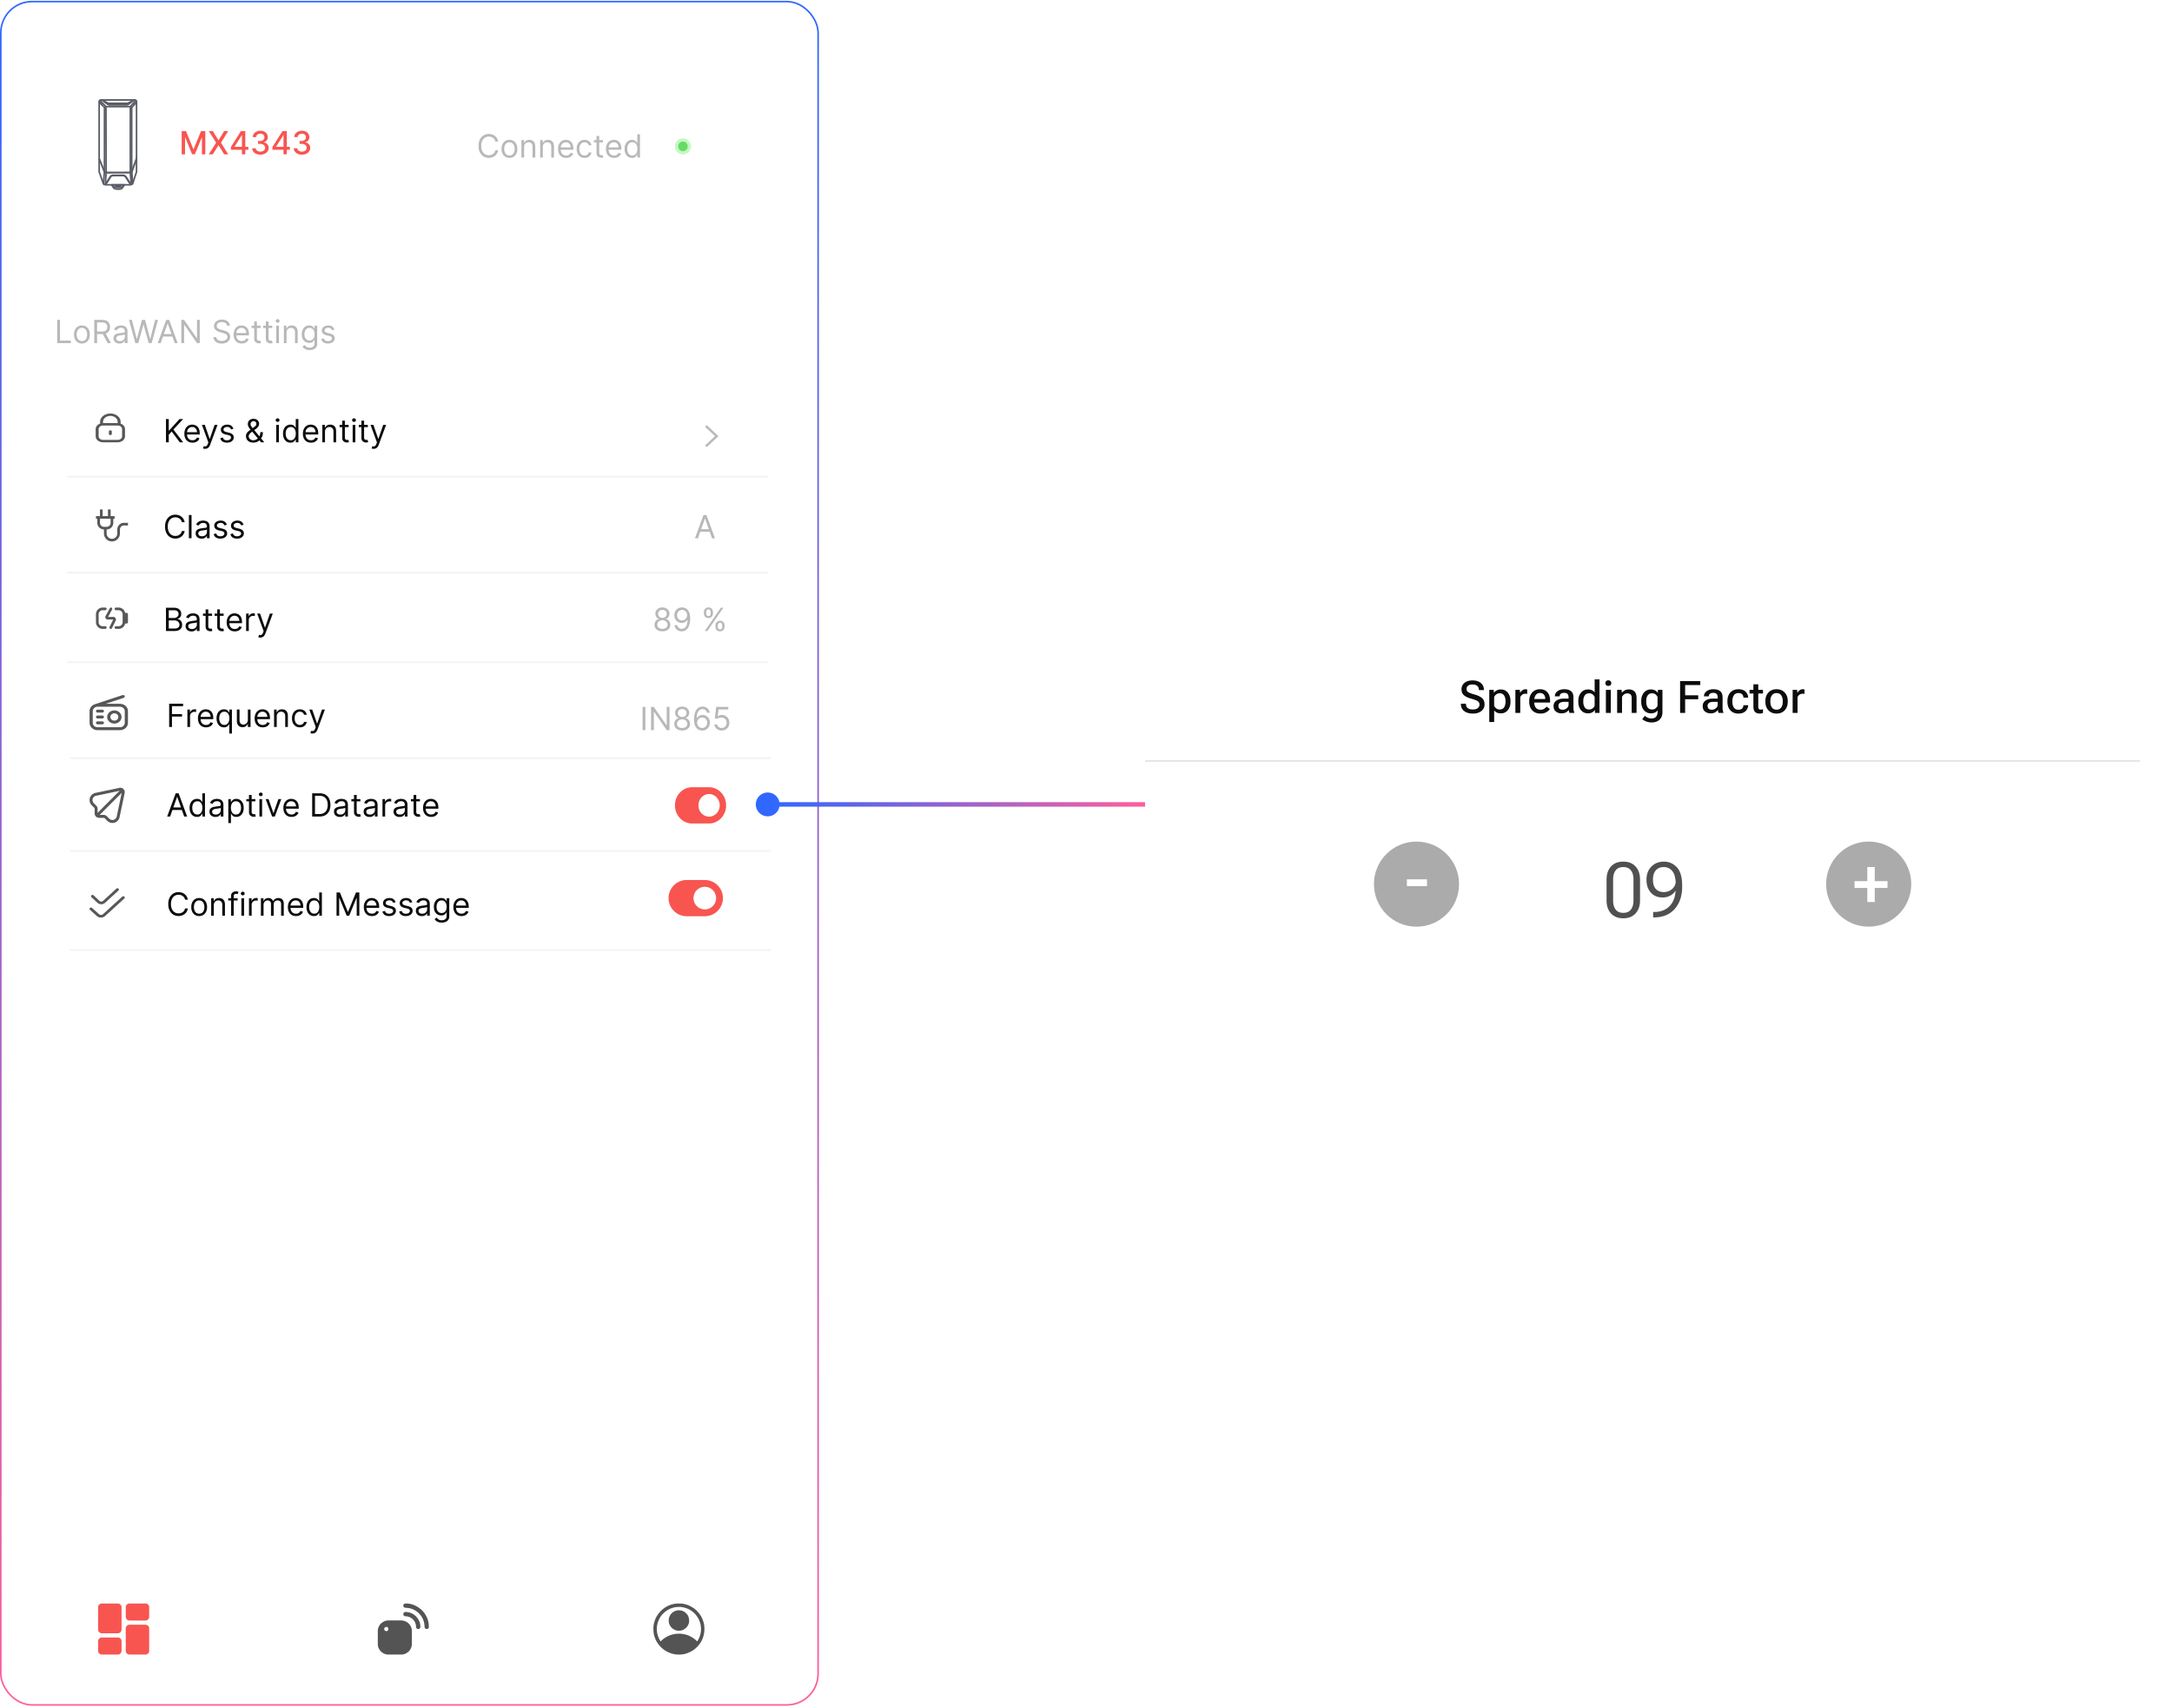<svg xmlns="http://www.w3.org/2000/svg" width="679" height="534" fill="none" xmlns:v="https://vecta.io/nano"><style><![CDATA[.B{fill:#fff}.C{stroke-width:.5}.D{fill:#575757}.E{fill:#f85550}.F{fill:#b8b8b8}.G{stroke:#f2f2f2}.H{fill:#0c0c0c}.I{color-interpolation-filters:sRGB}]]></style><rect x=".25" y=".5" width="255.5" height="532.5" rx="9.75" stroke="url(#C)" class="B C"/><g fill-rule="evenodd"><path d="M38.001 502.48v6.949a1.18 1.18 0 0 1-1.184 1.184h-4.954c-.625 0-1.184-.504-1.184-1.091v-7.136c0-.557.533-1.09 1.091-1.09h5.141a1.11 1.11 0 0 1 .766.355c.179.213.324.453.324.829h0zm8.632 6.543v7.136c0 .558-.533 1.091-1.09 1.091h-5.141c-.563 0-1.09-.539-1.09-1.185v-6.948a1.18 1.18 0 0 1 1.184-1.184h4.955c.644 0 1.184.516 1.184 1.09h0zm-8.632 4.083v2.96a1.17 1.17 0 0 1-.093.468c-.171.379-.538.716-.998.716h-5.141c-.558 0-1.091-.533-1.091-1.09v-3.148c0-.59.558-1.09 1.184-1.09h4.955a1.18 1.18 0 0 1 1.184 1.184h0zm8.632-10.72v3.148c0 .563-.538 1.09-1.184 1.09h-4.955a1.18 1.18 0 0 1-1.184-1.184v-2.96c0-.347.144-.623.306-.816a1.18 1.18 0 0 1 .784-.368h5.141c.558 0 1.09.533 1.09 1.09h0z" class="E"/><path d="M120.103 509.273c0-.314.256-.654.685-.654.824 0 .824 1.309 0 1.309-.219 0-.355-.068-.476-.178-.093-.086-.209-.313-.209-.477zm-1.994.468v4.331c0 1.643 1.539 3.178 3.178 3.178h4.331c.488 0 .96-.184 1.299-.353.286-.142.771-.477.95-.701l.351-.46c.372-.572.548-1.209.548-1.976v-3.646c0-1.145-.412-1.954-.99-2.531s-1.38-.99-2.532-.99h-3.646c-1.127 0-1.656.297-2.417.886-.533.413-1.073 1.516-1.073 2.262h.001zm7.977-7.822c0 1.072 1.063.479 2.653 1.056 2.202.798 3.757 2.747 3.956 5.111.042.505-.05 1.187.745 1.187.322 0 .623-.3.623-.623 0-1.183-.236-2.258-.685-3.147l-.301-.572c-1.106-2.034-3.677-3.635-6.025-3.635h-.343c-.322 0-.623.301-.623.623zm0 2.649c0 .391.21.658.536.71.411.065.466-.013 1.016.137.432.119.794.312 1.142.573.079.059.082.064.149.13.074.074.104.081.171.141.072.066.062.082.126.155.433.489.742 1.112.812 1.774.042.394-.051 1.085.753 1.085.343 0 .624-.307.624-.716 0-1.229-.474-2.234-1.223-3.078-.064-.072-.068-.1-.14-.172s-.087-.068-.155-.125c-.191-.161-.183-.188-.477-.396-.718-.508-1.688-.841-2.68-.841-.333 0-.654.286-.654.623h0zm79.239 4.705a7.23 7.23 0 0 1 .61-2.814c.388-.833.8-1.437 1.41-2.047l.43-.401c.857-.72 1.753-1.18 2.868-1.452.963-.235 2.124-.268 3.086-.027.923.231 1.643.511 2.412 1.044 2.809 1.946 3.827 5.663 2.291 8.733l-.324.606c-.053.088-.092.115-.119.214-.083-.023-.453-.375-.54-.457-.434-.413-1.268-.924-1.808-1.183-1.634-.785-3.524-.956-5.33-.521a7.85 7.85 0 0 0-2.121.871l-.312.186a9.59 9.59 0 0 0-1.115.879c-.087.088-.146.19-.274.225-.025-.094-.158-.277-.219-.38-.082-.139-.145-.281-.213-.418-.295-.588-.509-1.229-.622-1.904a7.49 7.49 0 0 1-.11-1.154h0zm-1.063-.332c0 1.138.054 2.01.475 3.081l.127.338c.207.508.55 1.094.86 1.534l.406.524c.683.782 1.425 1.417 2.353 1.901l.15.083c.909.455 2.165.848 3.24.848h.665c1.438 0 2.667-.505 3.734-1.085a6.02 6.02 0 0 0 .587-.377c.692-.489 1.194-1.009 1.724-1.666l.209-.291c1.275-1.729 1.742-4.298 1.205-6.433-.142-.565-.288-.942-.493-1.435-.393-.948-1.118-1.82-1.822-2.532-.101-.102-.167-.137-.266-.232-.428-.407-1.246-.883-1.776-1.15-.734-.37-2.048-.753-3.135-.753-.963 0-1.286.001-2.254.239-1.569.385-3.073 1.347-4.105 2.576l-.422.542-.38.584c-.618 1.019-1.082 2.533-1.082 3.704h0zm4.786-2.46c0 .597.044.98.299 1.496.141.287.398.679.624.905l.401.33c.167.122.285.185.482.283.83.415 1.922.419 2.748.011 1.041-.513 1.828-1.542 1.828-2.759 0-.832-.207-1.59-.74-2.185-.35-.391-.56-.576-1.066-.829-.83-.415-1.922-.419-2.748-.011-.287.141-.679.398-.905.624-.065.065-.092.12-.167.199s-.113.134-.177.222c-.319.442-.579 1.101-.579 1.714h0z" fill="#545454"/></g><g filter="url(#A)" class="B"><rect x="16" y="17.25" width="216" height="52" rx="10"/></g><g stroke="#5a5c66" stroke-miterlimit="22.926" class="C"><path d="M31.51 31.25h10.664a.51.51 0 0 1 .51.51v21.964l-1.219 3.725c-.068.138-.215.206-.42.221l-.18.095-3.869.017-4.04-.015c-.051-.027-.042-.048-.099-.053-.341-.029-.491-.133-.537-.274L31 53.686v-4.184V31.76a.51.51 0 0 1 .51-.51h0z"/><path d="M31.815 31.25l2.076 1.048 5.977.005 2.076-1.053-1.75 1.325s-.272.261-.644.236h-5.187s-.432.079-.823-.293l-1.725-1.268z" stroke-linejoin="round"/><path d="M33.131 33.328l7.604.002 1.763-1.963m-9.833 2.314c0-.065-1.665-1.75-1.665-1.75m2.157 1.424l-1.98-1.98m10.004 2.306c0-.065 1.503-1.75 1.503-1.75"/><path d="M32.662 53.724V33.763s-.082-.435.511-.435m8.004 20.396V33.763s.081-.435-.511-.435"/><path d="M31 49.559l1.662 4.08s.011.19.614.242 7.357 0 7.357 0 .481.005.592-.294l1.432-4.048v.152l-1.391 3.938s-.041.327-.467.352-7.363.026-7.363.026-.776.076-.852-.378L31 49.599m1.889 8.122l1.573-2.466c.046-.086.134-.177.208-.236.202-.16.45-.228.706-.232h2.986c.109-.008.247.011.351.037a1.18 1.18 0 0 1 .648.411l.004.005 1.594 2.475m-2.425.545h-.025m-3.218-.003h-.037"/><path d="M32.997 57.767l1.565-2.455s.207-.402.815-.41h2.991s.543-.046.905.405l1.583 2.458m-2.235.379h-.005m-3.439-.003h-.014m-2.501-4.417l-.356 3.677m.884-3.389l-.28 3.722m8.267-4.058l.332 3.639m-.768-3.331l.291 3.693m-7.901-24.349l.055 20.68m7.57-20.656l-.015 20.632"/><path d="M35.395 57.773h-.303v.208a.71.71 0 0 0 .281.368c.071.444.37.758 1.52.778 1.134.02 1.441-.31 1.517-.756.221-.156.303-.365.33-.598h-.348-2.997z"/><path d="M36.193 57.779v.799"/><use href="#J"/><use href="#J" x="0.209"/><use href="#J" x="0.418"/><use href="#J" x="0.628"/><use href="#J" x="0.837"/><use href="#J" x="1.046"/><use href="#J" x="1.255"/><path d="M38.757 57.774c-.07.479-.41.844-1.865.824s-1.793-.355-1.864-.823"/></g><path d="M155.733 44.25h-.881c-.052-.253-.143-.476-.273-.668a1.82 1.82 0 0 0-.469-.483c-.182-.133-.385-.232-.607-.298a2.43 2.43 0 0 0-.696-.099 2.22 2.22 0 0 0-1.197.334c-.355.223-.638.55-.849.984s-.312.965-.312 1.594.104 1.161.312 1.595.494.761.849.984a2.22 2.22 0 0 0 1.197.334 2.43 2.43 0 0 0 .696-.099 2.04 2.04 0 0 0 .607-.295 1.87 1.87 0 0 0 .469-.486c.13-.194.221-.417.273-.668h.881a2.93 2.93 0 0 1-.362.998c-.175.294-.393.543-.654.749s-.552.359-.877.465-.666.16-1.033.16c-.62 0-1.172-.152-1.655-.455s-.863-.734-1.14-1.293-.415-1.222-.415-1.989.138-1.43.415-1.989.657-.99 1.14-1.293 1.035-.455 1.655-.455c.367 0 .711.053 1.033.16a2.81 2.81 0 0 1 .877.469 2.67 2.67 0 0 1 .654.746c.175.291.296.624.362.998zm3.525 5.114c-.492 0-.924-.117-1.296-.352s-.658-.562-.866-.984-.309-.914-.309-1.477.103-1.064.309-1.488.497-.753.866-.987.804-.352 1.296-.352.924.117 1.293.352.66.563.866.987.313.92.313 1.488-.104 1.056-.313 1.477-.494.749-.866.984-.8.352-1.293.352zm0-.753c.374 0 .682-.096.924-.288a1.7 1.7 0 0 0 .536-.756c.116-.312.174-.651.174-1.016s-.058-.704-.174-1.019a1.72 1.72 0 0 0-.536-.763c-.242-.194-.55-.291-.924-.291s-.681.097-.923.291a1.72 1.72 0 0 0-.536.763c-.116.315-.174.655-.174 1.019s.058.703.174 1.016a1.7 1.7 0 0 0 .536.756c.242.192.549.288.923.288zm4.589-2.642v3.281h-.838v-5.455h.81v.852h.071a1.56 1.56 0 0 1 .582-.668c.261-.17.597-.256 1.009-.256.369 0 .692.076.969.227s.493.376.647.682.23.687.23 1.151v3.466h-.838v-3.409c0-.428-.111-.762-.333-1.001s-.528-.362-.917-.362c-.267 0-.506.058-.717.174a1.25 1.25 0 0 0-.494.508c-.12.222-.181.492-.181.81zm5.85 0v3.281h-.838v-5.455h.81v.852h.071c.127-.277.321-.499.582-.668s.597-.256 1.008-.256c.37 0 .693.076.97.227a1.53 1.53 0 0 1 .646.682c.154.303.231.687.231 1.151v3.466h-.838v-3.409c0-.428-.111-.762-.334-1.001s-.528-.362-.916-.362c-.268 0-.507.058-.717.174s-.373.285-.494.508-.181.492-.181.81zm7.298 3.395c-.525 0-.979-.116-1.36-.348a2.34 2.34 0 0 1-.877-.98c-.203-.421-.305-.911-.305-1.47s.102-1.051.305-1.477a2.41 2.41 0 0 1 .86-1.001c.369-.241.8-.362 1.292-.362a2.59 2.59 0 0 1 .842.142c.277.095.529.249.756.462a2.2 2.2 0 0 1 .543.838c.135.348.203.776.203 1.285v.355h-4.205v-.724h3.353a1.79 1.79 0 0 0-.185-.824 1.4 1.4 0 0 0-.518-.572c-.223-.14-.486-.209-.789-.209-.334 0-.622.083-.866.249a1.63 1.63 0 0 0-.558.639 1.88 1.88 0 0 0-.195.845v.483c0 .412.071.761.213 1.048a1.53 1.53 0 0 0 .6.65 1.76 1.76 0 0 0 .891.22c.221 0 .419-.031.597-.092s.335-.159.465-.284.231-.287.302-.476l.81.227c-.086.275-.229.516-.43.724s-.45.367-.746.483-.628.17-.998.17zm5.75 0c-.512 0-.952-.121-1.321-.362s-.654-.574-.853-.998-.298-.908-.298-1.453c0-.554.102-1.043.305-1.467s.493-.759.86-.998.8-.362 1.292-.362c.384 0 .73.071 1.037.213a1.99 1.99 0 0 1 .757.597c.196.256.318.554.366.895h-.839c-.063-.249-.205-.469-.426-.66s-.511-.291-.88-.291c-.327 0-.613.085-.86.256a1.66 1.66 0 0 0-.571.714c-.135.305-.203.664-.203 1.076 0 .421.066.788.199 1.101s.324.555.568.728a1.47 1.47 0 0 0 .867.259 1.5 1.5 0 0 0 .593-.114 1.23 1.23 0 0 0 .451-.327 1.25 1.25 0 0 0 .262-.511h.839a1.95 1.95 0 0 1-.352.87 1.97 1.97 0 0 1-.735.611c-.303.149-.656.224-1.058.224zm5.742-5.568v.71h-2.827v-.71h2.827zm-2.003-1.307h.838v5.199c0 .237.034.414.103.533s.161.194.27.234a1.08 1.08 0 0 0 .352.057 1.49 1.49 0 0 0 .227-.014l.142-.028.17.753c-.057.021-.136.043-.238.064a1.74 1.74 0 0 1-.387.035 1.69 1.69 0 0 1-.696-.153 1.38 1.38 0 0 1-.561-.465c-.147-.208-.22-.471-.22-.788v-5.426zm5.492 6.875c-.526 0-.979-.116-1.36-.348s-.671-.561-.877-.98-.306-.911-.306-1.47.102-1.051.306-1.477.492-.762.859-1.001.8-.362 1.293-.362c.284 0 .564.047.841.142s.529.249.757.462.408.49.543.838.202.776.202 1.285v.355h-4.204v-.724h3.352c0-.308-.061-.582-.185-.824s-.293-.432-.518-.572-.485-.209-.788-.209c-.334 0-.623.083-.867.249s-.427.376-.557.639-.196.544-.196.845v.483c0 .412.071.761.213 1.048a1.54 1.54 0 0 0 .601.65c.255.147.552.22.891.22a1.81 1.81 0 0 0 .596-.092 1.29 1.29 0 0 0 .466-.284c.13-.128.23-.287.301-.476l.81.227c-.085.275-.228.516-.43.724s-.449.367-.745.483-.629.17-.998.17zm5.593 0c-.455 0-.856-.115-1.204-.344a2.33 2.33 0 0 1-.817-.98c-.196-.424-.294-.924-.294-1.502s.098-1.07.294-1.491.47-.747.821-.977.755-.344 1.214-.344c.355 0 .636.059.842.178s.367.249.476.398l.259.362h.071v-2.685h.838v7.273h-.81v-.838h-.099a5.42 5.42 0 0 1-.263.377 1.57 1.57 0 0 1-.486.401c-.211.116-.492.174-.842.174zm.114-.753c.336 0 .62-.088.852-.263s.408-.423.529-.735.181-.678.181-1.09-.059-.764-.178-1.069-.293-.547-.525-.717-.519-.259-.859-.259c-.356 0-.652.091-.888.273a1.63 1.63 0 0 0-.529.735c-.116.308-.174.653-.174 1.037s.059.741.177 1.058.298.566.533.753.53.277.881.277z" class="F"/><path d="M56.799 40.977h1.332l2.315 5.653h.085l2.315-5.653h1.332v7.273h-1.044v-5.263h-.067l-2.145 5.252h-.867l-2.145-5.256h-.067v5.266h-1.044v-7.273zm9.738 0l1.74 2.844h.057l1.74-2.844h1.271l-2.266 3.636 2.28 3.636h-1.278l-1.747-2.805h-.057L66.53 48.25h-1.278l2.319-3.636-2.305-3.636h1.271zm5.645 5.852v-.888l3.143-4.965h.7v1.307h-.444l-2.248 3.558v.057h4.308v.93h-5.458zm3.448 1.42v-1.69l.007-.405v-5.178h1.041v7.273H75.63zm5.779.099c-.488 0-.923-.084-1.307-.252s-.683-.401-.906-.7-.338-.649-.355-1.044h1.115a.96.96 0 0 0 .217.561c.132.156.305.277.518.362s.45.128.71.128a1.83 1.83 0 0 0 .76-.149c.223-.099.397-.238.522-.415a1.06 1.06 0 0 0 .188-.621c0-.244-.063-.458-.188-.643s-.304-.334-.543-.44-.523-.16-.859-.16h-.614v-.895h.614c.27 0 .507-.049.71-.146s.367-.232.483-.405.174-.38.174-.614c0-.225-.051-.42-.153-.586s-.242-.3-.426-.394-.398-.142-.646-.142a1.68 1.68 0 0 0-.664.131c-.204.085-.369.208-.497.369a.95.95 0 0 0-.206.572h-1.062c.012-.393.128-.739.348-1.037a2.25 2.25 0 0 1 .881-.7c.365-.168.769-.252 1.215-.252.466 0 .869.091 1.207.273a1.99 1.99 0 0 1 .788.721 1.81 1.81 0 0 1 .277.987c.002.407-.111.753-.341 1.037s-.53.475-.909.572v.057c.483.073.857.265 1.122.575s.4.695.398 1.154c.002.4-.109.759-.334 1.076s-.527.567-.913.749-.827.27-1.325.27zm3.761-1.52v-.888l3.143-4.965h.7v1.307h-.444l-2.248 3.558v.057h4.308v.93H85.17zm3.448 1.42v-1.69l.007-.405v-5.178h1.04v7.273h-1.048zm5.779.099c-.488 0-.923-.084-1.307-.252s-.683-.401-.906-.7-.338-.649-.355-1.044h1.115a.96.96 0 0 0 .217.561c.133.156.305.277.518.362s.45.128.71.128a1.83 1.83 0 0 0 .76-.149c.222-.099.396-.238.522-.415a1.06 1.06 0 0 0 .188-.621c0-.244-.063-.458-.188-.643s-.304-.334-.543-.44-.523-.16-.859-.16h-.614v-.895h.614c.27 0 .507-.049.71-.146s.367-.232.483-.405.174-.38.174-.614c0-.225-.051-.42-.153-.586s-.242-.3-.426-.394-.398-.142-.646-.142a1.68 1.68 0 0 0-.664.131c-.204.085-.369.208-.497.369a.95.95 0 0 0-.206.572h-1.062c.012-.393.128-.739.348-1.037a2.25 2.25 0 0 1 .881-.7c.365-.168.769-.252 1.215-.252.466 0 .869.091 1.207.273a1.99 1.99 0 0 1 .788.721 1.81 1.81 0 0 1 .277.987c.002.407-.111.753-.341 1.037s-.53.475-.909.572v.057c.483.073.857.265 1.122.575s.4.695.398 1.154c.002.4-.109.759-.334 1.076s-.527.567-.913.749-.827.27-1.325.27z" class="E"/><circle cx="213.5" cy="45.75" r="1.5" fill="#72cf70"/><path d="M216 45.75a2.5 2.5 0 1 1-5 0 2.5 2.5 0 1 1 5 0z" fill="#53ee50" fill-opacity=".35"/><path d="M17.881 107.273V100h.881v6.492h3.381v.781h-4.261zm7.727.114a2.38 2.38 0 0 1-1.296-.352c-.371-.234-.658-.562-.867-.984s-.309-.913-.309-1.477.103-1.064.309-1.488a2.38 2.38 0 0 1 .867-.987c.372-.234.804-.352 1.296-.352s.923.118 1.293.352.66.563.866.987.313.92.313 1.488-.104 1.056-.312 1.477a2.35 2.35 0 0 1-.866.984c-.369.234-.8.352-1.293.352zm0-.753c.374 0 .682-.096.923-.288s.42-.444.536-.756a2.9 2.9 0 0 0 .174-1.016c0-.364-.058-.704-.174-1.019s-.295-.569-.536-.764-.549-.291-.923-.291-.682.097-.923.291a1.72 1.72 0 0 0-.536.764c-.116.315-.174.655-.174 1.019a2.9 2.9 0 0 0 .174 1.016c.116.312.295.564.536.756s.549.288.923.288zm3.864.639V100h2.457c.568 0 1.034.097 1.399.291a1.86 1.86 0 0 1 .81.792c.175.336.263.719.263 1.147a2.4 2.4 0 0 1-.263 1.14c-.175.332-.444.592-.806.782s-.825.28-1.389.28h-1.989v-.795h1.96c.388 0 .701-.057.938-.171s.412-.274.518-.483a1.62 1.62 0 0 0 .163-.753c0-.291-.054-.545-.163-.763a1.11 1.11 0 0 0-.522-.504c-.239-.121-.555-.182-.948-.182h-1.548v6.492h-.881zm3.423-3.267l1.79 3.267h-1.023l-1.761-3.267h.994zm4.465 3.395c-.346 0-.659-.065-.941-.196a1.6 1.6 0 0 1-.671-.571c-.165-.248-.249-.554-.249-.909 0-.313.062-.566.185-.76a1.3 1.3 0 0 1 .494-.462 2.62 2.62 0 0 1 .682-.249l.756-.134.806-.096c.208-.024.36-.063.455-.118s.146-.149.146-.284v-.028c0-.35-.096-.623-.288-.817s-.477-.291-.863-.291c-.4 0-.714.088-.941.263s-.387.362-.479.561l-.795-.284a1.9 1.9 0 0 1 .568-.774 2.12 2.12 0 0 1 .781-.391 3.36 3.36 0 0 1 .838-.114 3.39 3.39 0 0 1 .604.064 2 2 0 0 1 .664.252c.213.127.394.321.536.579s.213.604.213 1.037v3.594h-.838v-.739h-.043a1.47 1.47 0 0 1-.284.38 1.65 1.65 0 0 1-.529.345c-.22.095-.489.142-.806.142zm.128-.753c.331 0 .611-.065.838-.195s.402-.299.518-.505.178-.422.178-.649v-.768c-.035.043-.114.082-.234.118a4 4 0 0 1-.412.088l-.451.064-.352.043a3.24 3.24 0 0 0-.611.138 1.06 1.06 0 0 0-.454.281c-.116.125-.171.291-.171.504 0 .291.108.512.323.661s.494.22.827.22zm4.829.625L40.328 100h.895l1.52 5.924h.071L44.362 100h.994l1.548 5.924h.071l1.52-5.924h.895l-1.989 7.273h-.909l-1.605-5.796h-.057l-1.605 5.796h-.909zm7.903 0h-.923l2.67-7.273h.909l2.671 7.273h-.923l-2.173-6.122h-.057l-2.173 6.122zm.341-2.841h3.722v.781h-3.722v-.781zM62.447 100v7.273h-.852l-3.963-5.71h-.071v5.71h-.881V100h.852l3.977 5.725h.071V100h.866zm8.552 1.818c-.043-.359-.215-.639-.519-.838s-.675-.298-1.115-.298a2.12 2.12 0 0 0-.845.156 1.34 1.34 0 0 0-.561.43c-.135.182-.199.389-.199.621a.89.89 0 0 0 .138.501c.092.14.216.252.362.345a2.37 2.37 0 0 0 .462.223l.444.139.739.199c.189.049.4.118.632.206a3 3 0 0 1 .671.358 1.82 1.82 0 0 1 .533.576c.14.234.21.522.21.863 0 .393-.103.748-.309 1.065s-.502.569-.895.756-.865.281-1.424.281c-.521 0-.972-.084-1.353-.252a2.16 2.16 0 0 1-.895-.703c-.216-.301-.337-.65-.366-1.048h.909c.024.275.116.502.277.682s.369.31.618.397a2.48 2.48 0 0 0 .81.128c.336 0 .638-.054.906-.163s.479-.265.636-.462.234-.431.234-.696c0-.241-.067-.438-.202-.589a1.47 1.47 0 0 0-.533-.369c-.22-.095-.458-.178-.714-.249l-.895-.256c-.568-.163-1.018-.396-1.35-.699s-.497-.7-.497-1.19c0-.407.11-.762.33-1.065s.521-.542.895-.711.797-.255 1.261-.255.885.084 1.25.252.653.393.866.682.329.616.341.983h-.852zm4.573 5.569c-.526 0-.979-.116-1.36-.348a2.31 2.31 0 0 1-.877-.981c-.206-.419-.305-.911-.305-1.47s.102-1.051.305-1.477a2.41 2.41 0 0 1 .859-1.001c.369-.242.8-.363 1.293-.363.284 0 .565.048.842.142a2.09 2.09 0 0 1 .756.462c.227.211.408.49.543.838s.202.777.202 1.286v.355h-4.205v-.725h3.352c0-.307-.061-.582-.185-.824s-.293-.432-.518-.571a1.45 1.45 0 0 0-.788-.21c-.334 0-.623.083-.866.249a1.63 1.63 0 0 0-.558.639 1.88 1.88 0 0 0-.195.845v.483c0 .412.071.761.213 1.048a1.51 1.51 0 0 0 .6.65c.256.15.553.22.891.22a1.8 1.8 0 0 0 .596-.093 1.27 1.27 0 0 0 .465-.284 1.29 1.29 0 0 0 .302-.476l.81.228c-.085.274-.228.516-.43.724s-.45.367-.746.483-.629.171-.998.171zm5.905-5.569v.711H78.65v-.711h2.827zm-2.003-1.306h.838v5.198c0 .237.034.415.103.533a.53.53 0 0 0 .27.234 1.08 1.08 0 0 0 .352.057 1.42 1.42 0 0 0 .227-.014l.142-.028.17.753c-.057.021-.136.042-.238.063a1.73 1.73 0 0 1-.387.036 1.68 1.68 0 0 1-.696-.153 1.37 1.37 0 0 1-.561-.465c-.149-.208-.22-.471-.22-.788v-5.426zm5.636 1.306v.711h-2.827v-.711h2.827zm-2.003-1.306h.838v5.198c0 .237.034.415.103.533a.53.53 0 0 0 .27.234 1.08 1.08 0 0 0 .352.057 1.42 1.42 0 0 0 .227-.014l.142-.028.17.753c-.057.021-.136.042-.238.063a1.73 1.73 0 0 1-.387.036 1.68 1.68 0 0 1-.696-.153 1.37 1.37 0 0 1-.561-.465c-.149-.208-.22-.471-.22-.788v-5.426zm3.263 6.761v-5.455h.838v5.455h-.838zm.426-6.364c-.163 0-.304-.055-.423-.167s-.174-.245-.174-.401.058-.29.174-.401.259-.167.423-.167.303.056.419.167a.53.53 0 0 1 .178.401.53.53 0 0 1-.178.401.58.58 0 0 1-.419.167zm2.785 3.083v3.281h-.838v-5.455h.81v.853h.071a1.56 1.56 0 0 1 .582-.668c.26-.17.597-.256 1.008-.256.369 0 .693.076.97.228a1.53 1.53 0 0 1 .646.681c.154.304.231.687.231 1.151v3.466h-.838v-3.409c0-.429-.111-.762-.334-1.002s-.528-.362-.916-.362a1.46 1.46 0 0 0-.717.174 1.25 1.25 0 0 0-.494.508c-.121.223-.181.492-.181.81zm7.213 5.44c-.405 0-.753-.052-1.044-.156a2.22 2.22 0 0 1-.728-.405 2.19 2.19 0 0 1-.458-.533l.668-.468.288.34c.116.131.275.243.476.338s.47.145.799.145c.44 0 .804-.106 1.09-.319s.43-.547.43-1.002v-1.108h-.071a4.47 4.47 0 0 1-.263.37 1.5 1.5 0 0 1-.483.387c-.208.111-.49.167-.845.167a2.27 2.27 0 0 1-1.186-.313c-.348-.208-.624-.511-.827-.909s-.302-.881-.302-1.449c0-.558.098-1.045.295-1.459s.47-.739.82-.966.755-.345 1.215-.345c.355 0 .637.06.845.178s.372.249.483.398l.263.362h.085v-.867h.81v5.611c0 .469-.107.85-.32 1.144a1.85 1.85 0 0 1-.852.65 3.23 3.23 0 0 1-1.186.209zm-.028-2.997c.336 0 .62-.077.852-.231s.408-.375.529-.664.181-.634.181-1.037c0-.393-.059-.74-.177-1.04s-.294-.537-.526-.707-.519-.256-.859-.256c-.355 0-.651.09-.888.27s-.411.422-.529.725a2.8 2.8 0 0 0-.174 1.008 2.65 2.65 0 0 0 .178 1.005 1.54 1.54 0 0 0 .533.682c.237.163.53.245.881.245zm7.785-3.395l-.753.213a1.42 1.42 0 0 0-.21-.366c-.09-.12-.213-.22-.369-.298s-.356-.117-.6-.117c-.334 0-.612.077-.835.231s-.33.344-.33.578c0 .209.076.373.227.494s.389.221.711.302l.809.199c.488.118.851.299 1.09.543s.359.553.359.934c0 .313-.09.592-.27.838s-.426.44-.746.583-.691.213-1.115.213c-.556 0-1.016-.121-1.381-.363s-.595-.594-.693-1.058l.796-.199c.076.294.219.514.43.661s.491.22.834.22c.391 0 .701-.083.931-.249s.348-.369.348-.603c0-.19-.067-.348-.199-.476s-.336-.227-.611-.291l-.909-.213c-.5-.119-.867-.302-1.101-.551s-.348-.564-.348-.941c0-.308.086-.58.259-.817s.413-.422.714-.557.646-.203 1.03-.203c.54 0 .963.119 1.271.355s.53.55.661.938zm102.531 94.332c-.487 0-.918-.086-1.292-.259a2.08 2.08 0 0 1-.87-.721 1.8 1.8 0 0 1-.309-1.051c-.003-.308.058-.592.181-.852a1.85 1.85 0 0 1 .504-.657 1.54 1.54 0 0 1 .721-.337v-.043c-.348-.09-.625-.285-.831-.586a1.77 1.77 0 0 1-.305-1.033c-.003-.37.091-.7.28-.991s.45-.521.781-.689.714-.252 1.14-.252.798.084 1.13.252a1.97 1.97 0 0 1 .781.689 1.8 1.8 0 0 1 .291.991 1.8 1.8 0 0 1-.316 1.033 1.4 1.4 0 0 1-.82.586v.043a1.49 1.49 0 0 1 .71.337 1.9 1.9 0 0 1 .504.657c.126.26.19.544.192.852a1.83 1.83 0 0 1-.32 1.051c-.208.306-.498.546-.87.721s-.796.259-1.282.259zm0-.781c.329 0 .614-.053.853-.16a1.27 1.27 0 0 0 .554-.451 1.22 1.22 0 0 0 .199-.681 1.31 1.31 0 0 0-.214-.728c-.139-.211-.33-.377-.571-.498a1.8 1.8 0 0 0-.821-.181 1.86 1.86 0 0 0-.831.181c-.241.121-.432.287-.571.498s-.205.453-.203.728c-.002.26.061.487.188.681a1.25 1.25 0 0 0 .558.451c.241.106.528.16.859.16zm0-3.452c.261 0 .492-.052.693-.156a1.19 1.19 0 0 0 .479-.437 1.25 1.25 0 0 0 .178-.657 1.22 1.22 0 0 0-.174-.642c-.114-.185-.271-.327-.472-.426a1.54 1.54 0 0 0-.704-.153 1.57 1.57 0 0 0-.713.153 1.1 1.1 0 0 0-.473.426 1.19 1.19 0 0 0-.163.642c-.002.251.053.47.167.657a1.19 1.19 0 0 0 .479.437c.204.104.438.156.703.156zm6.148-3.238a2.6 2.6 0 0 1 .895.17 2.19 2.19 0 0 1 .817.554c.246.256.444.605.593 1.048s.224.998.224 1.665c0 .647-.062 1.221-.185 1.723s-.296.921-.526 1.264-.504.603-.83.781-.692.266-1.101.266-.771-.08-1.091-.241a2.15 2.15 0 0 1-.781-.678c-.201-.292-.33-.629-.387-1.012h.867a1.61 1.61 0 0 0 .465.827c.234.215.543.323.927.323.561 0 1.003-.245 1.328-.735s.49-1.182.49-2.077h-.057c-.133.198-.29.37-.472.515a2.09 2.09 0 0 1-.608.333 2.13 2.13 0 0 1-.71.118 2.21 2.21 0 0 1-1.147-.309 2.36 2.36 0 0 1-.831-.856c-.206-.365-.309-.781-.309-1.25 0-.445.1-.853.299-1.222a2.31 2.31 0 0 1 .845-.888c.364-.22.793-.326 1.285-.319zm0 .781c-.298 0-.567.075-.806.224a1.6 1.6 0 0 0-.564.596 1.68 1.68 0 0 0-.206.828c0 .303.066.579.198.827s.319.443.551.59.501.216.799.216c.225 0 .434-.044.628-.131a1.58 1.58 0 0 0 .508-.366c.144-.154.262-.332.345-.529a1.59 1.59 0 0 0 .124-.621c0-.285-.069-.551-.206-.799a1.66 1.66 0 0 0-.561-.604c-.239-.154-.507-.231-.81-.231zm10.445 5.227v-.383a1.63 1.63 0 0 1 .163-.728 1.32 1.32 0 0 1 .483-.533c.213-.135.471-.202.775-.202s.565.067.774.202a1.28 1.28 0 0 1 .472.533c.107.223.16.463.16.728v.383c0 .265-.055.509-.164.732a1.29 1.29 0 0 1-.475.533c-.209.132-.464.198-.767.198s-.567-.066-.778-.198a1.3 1.3 0 0 1-.48-.533c-.109-.22-.163-.467-.163-.732zm.725-.383v.383a1.14 1.14 0 0 0 .156.593c.104.173.284.26.54.26.248 0 .423-.087.525-.26a1.14 1.14 0 0 0 .156-.593v-.383c0-.22-.049-.417-.149-.59s-.277-.262-.532-.262c-.249 0-.428.087-.537.262s-.159.37-.159.59zm-4.347-3.779v-.383c0-.265.054-.508.163-.728a1.32 1.32 0 0 1 .483-.533c.213-.135.471-.202.774-.202s.566.067.775.202a1.28 1.28 0 0 1 .472.533c.107.223.16.463.16.728v.383a1.64 1.64 0 0 1-.164.732c-.106.22-.265.398-.476.533s-.464.198-.767.198-.567-.066-.777-.198-.371-.313-.48-.533a1.64 1.64 0 0 1-.163-.732zm.724-.383v.383c0 .221.052.418.157.593s.284.26.539.26c.249 0 .424-.087.526-.26a1.15 1.15 0 0 0 .156-.593v-.383c0-.22-.05-.417-.149-.59s-.277-.262-.533-.262c-.248 0-.427.087-.536.262s-.16.37-.16.59zm-.454 5.909l5-7.273h.809l-5 7.273h-.809zm-2.144-29h-.923l2.67-7.273h.909l2.671 7.273h-.924l-2.173-6.122h-.057l-2.173 6.122zm.341-2.841h3.721v.781h-3.721v-.781zM201.761 221v7.273h-.88V221h.88zm7.533 0v7.273h-.852l-3.963-5.71h-.071v5.71h-.881V221h.852l3.978 5.725h.071V221h.866zm3.964 7.372c-.488 0-.918-.086-1.292-.259a2.08 2.08 0 0 1-.87-.721 1.8 1.8 0 0 1-.309-1.051c-.003-.308.058-.592.181-.852a1.85 1.85 0 0 1 .504-.657c.215-.178.456-.29.721-.337v-.043c-.348-.09-.625-.285-.831-.586s-.308-.648-.306-1.033a1.76 1.76 0 0 1 .281-.991c.189-.291.45-.521.781-.689s.714-.252 1.14-.252.798.084 1.129.252a1.98 1.98 0 0 1 .782.689c.191.291.289.621.291.991a1.8 1.8 0 0 1-.316 1.033c-.206.301-.48.496-.82.586v.043c.262.047.499.159.71.337a1.91 1.91 0 0 1 .504.657c.125.26.189.544.192.852-.003.393-.109.744-.32 1.051a2.12 2.12 0 0 1-.87.721c-.372.175-.797.259-1.282.259zm0-.781c.329 0 .613-.053.852-.16a1.26 1.26 0 0 0 .554-.451c.131-.194.197-.421.199-.681a1.3 1.3 0 0 0-.213-.728 1.44 1.44 0 0 0-.572-.498c-.239-.12-.512-.181-.82-.181a1.86 1.86 0 0 0-.831.181c-.241.121-.432.287-.572.498s-.204.453-.202.728a1.19 1.19 0 0 0 .188.681 1.26 1.26 0 0 0 .558.451c.241.107.528.16.859.16zm0-3.452a1.49 1.49 0 0 0 .693-.156 1.19 1.19 0 0 0 .479-.437 1.25 1.25 0 0 0 .178-.657 1.22 1.22 0 0 0-.174-.642c-.114-.185-.271-.327-.473-.426s-.435-.153-.703-.153a1.59 1.59 0 0 0-.714.153 1.11 1.11 0 0 0-.472.426 1.18 1.18 0 0 0-.163.642c-.003.251.053.47.167.657a1.17 1.17 0 0 0 .479.437c.204.104.438.156.703.156zm6.248 4.233c-.299-.004-.597-.061-.895-.17s-.571-.292-.817-.55-.444-.612-.593-1.055-.224-1.004-.224-1.676c0-.644.06-1.215.181-1.712s.296-.92.526-1.261a2.39 2.39 0 0 1 .831-.781c.325-.178.695-.266 1.104-.266s.77.081 1.087.245.58.386.781.675a2.37 2.37 0 0 1 .391.997h-.867c-.08-.326-.237-.597-.469-.813s-.539-.323-.923-.323c-.563 0-1.007.245-1.332.735s-.484 1.178-.486 2.063h.057c.132-.201.29-.373.472-.515s.388-.255.611-.333.458-.118.707-.118c.416 0 .797.105 1.143.313a2.3 2.3 0 0 1 .831.856c.208.362.312.777.312 1.246 0 .45-.1.862-.301 1.236s-.485.668-.849.888-.788.324-1.278.319zm0-.781c.298 0 .565-.074.802-.224a1.63 1.63 0 0 0 .565-.6 1.7 1.7 0 0 0 .209-.838c0-.3-.067-.574-.202-.82a1.54 1.54 0 0 0-.551-.593c-.232-.147-.497-.22-.795-.22-.225 0-.435.045-.629.135a1.66 1.66 0 0 0-.511.362 1.76 1.76 0 0 0-.341.529 1.58 1.58 0 0 0-.124.621c0 .289.067.559.202.81a1.68 1.68 0 0 0 .561.607 1.47 1.47 0 0 0 .814.231zm6.098.781c-.417 0-.792-.082-1.126-.248s-.601-.393-.803-.682a1.86 1.86 0 0 1-.33-.987h.852c.034.329.183.601.448.817a1.49 1.49 0 0 0 .959.319c.298 0 .563-.07.795-.209a1.48 1.48 0 0 0 .551-.576c.135-.246.202-.524.202-.834 0-.317-.07-.6-.21-.849a1.53 1.53 0 0 0-.568-.593c-.241-.144-.517-.218-.827-.22a2.28 2.28 0 0 0-.685.103 1.9 1.9 0 0 0-.579.266l-.824-.099.44-3.58h3.779v.781h-3.04l-.256 2.145h.043c.149-.118.336-.216.561-.294a2.13 2.13 0 0 1 .703-.118c.445 0 .842.107 1.19.32a2.23 2.23 0 0 1 .823.867c.202.366.302.785.302 1.257 0 .464-.104.878-.312 1.243s-.49.648-.853.859-.774.312-1.235.312z" class="F"/><path d="M21 179.023h219m-219-30h219" class="C G"/><g class="H"><path d="M57.733 163.273h-.881c-.052-.253-.143-.476-.273-.668a1.86 1.86 0 0 0-.469-.483c-.185-.131-.385-.232-.607-.298s-.455-.099-.696-.099c-.44 0-.839.111-1.197.333s-.638.551-.849.984-.312.965-.312 1.595.104 1.161.313 1.594.494.761.849.984.756.334 1.197.334a2.44 2.44 0 0 0 .696-.1 2.01 2.01 0 0 0 .607-.295c.185-.132.341-.294.469-.486a1.89 1.89 0 0 0 .273-.668h.881c-.066.372-.187.705-.362.998a2.72 2.72 0 0 1-.653.749c-.26.204-.553.359-.877.466s-.666.159-1.033.159c-.62 0-1.172-.151-1.655-.454s-.863-.734-1.14-1.293-.415-1.221-.415-1.988.139-1.43.415-1.989a3.11 3.11 0 0 1 1.14-1.293c.483-.303 1.035-.454 1.655-.454.367 0 .711.053 1.033.16a2.85 2.85 0 0 1 .877.468c.26.206.478.453.653.746a2.91 2.91 0 0 1 .362.998zM59.881 161v7.273h-.838V161h.838zm3.14 7.401c-.346 0-.659-.065-.941-.196s-.505-.323-.671-.571-.249-.554-.249-.909c0-.313.062-.566.185-.76a1.3 1.3 0 0 1 .494-.462 2.62 2.62 0 0 1 .682-.249l.756-.134.806-.096c.208-.024.36-.063.454-.118s.146-.149.146-.284v-.028c0-.35-.096-.623-.288-.817s-.477-.291-.863-.291c-.4 0-.714.088-.941.263a1.55 1.55 0 0 0-.479.561l-.795-.284c.142-.332.331-.59.568-.774a2.16 2.16 0 0 1 .781-.391c.281-.073.563-.114.838-.114a3.39 3.39 0 0 1 .604.064 2 2 0 0 1 .664.252c.213.127.394.321.536.579s.213.604.213 1.037v3.594h-.838v-.739h-.043a1.46 1.46 0 0 1-.284.38 1.65 1.65 0 0 1-.529.345c-.22.095-.489.142-.806.142zm.128-.753c.331 0 .611-.065.838-.195s.402-.299.518-.505.178-.422.178-.649v-.768c-.035.043-.114.082-.234.118a3.41 3.41 0 0 1-.412.088l-.451.064-.352.043a3.24 3.24 0 0 0-.611.138c-.187.062-.339.156-.455.281s-.17.291-.17.504c0 .291.108.512.323.661s.494.22.827.22zm7.765-3.608l-.753.213a1.39 1.39 0 0 0-.21-.366 1.02 1.02 0 0 0-.369-.298c-.156-.078-.356-.117-.6-.117-.334 0-.612.077-.835.231s-.33.344-.33.578c0 .209.076.373.227.494s.388.221.71.302l.81.199c.488.118.851.299 1.09.543s.359.553.359.934a1.38 1.38 0 0 1-.27.838 1.8 1.8 0 0 1-.746.583c-.32.142-.691.213-1.115.213-.556 0-1.017-.121-1.381-.363s-.595-.594-.692-1.058l.795-.199c.076.294.219.514.43.661s.491.22.834.22c.391 0 .701-.083.93-.249s.348-.369.348-.603a.63.63 0 0 0-.199-.476c-.133-.128-.336-.227-.611-.291l-.909-.213c-.499-.119-.867-.302-1.101-.551s-.348-.564-.348-.941a1.35 1.35 0 0 1 .259-.817 1.77 1.77 0 0 1 .714-.557c.303-.135.646-.203 1.03-.203.54 0 .963.119 1.271.355s.53.55.66.938zm5.225 0l-.753.213a1.39 1.39 0 0 0-.21-.366 1.02 1.02 0 0 0-.369-.298c-.156-.078-.356-.117-.6-.117-.334 0-.612.077-.834.231s-.33.344-.33.578c0 .209.076.373.227.494s.388.221.71.302l.81.199c.488.118.851.299 1.09.543s.359.553.359.934a1.38 1.38 0 0 1-.27.838 1.8 1.8 0 0 1-.746.583c-.32.142-.691.213-1.115.213-.556 0-1.017-.121-1.381-.363s-.596-.594-.692-1.058l.795-.199c.076.294.219.514.43.661s.491.22.835.22c.391 0 .701-.083.93-.249s.348-.369.348-.603a.63.63 0 0 0-.199-.476c-.133-.128-.336-.227-.611-.291l-.909-.213c-.499-.119-.867-.302-1.101-.551s-.348-.564-.348-.941a1.35 1.35 0 0 1 .259-.817 1.77 1.77 0 0 1 .714-.557c.303-.135.646-.203 1.03-.203.54 0 .963.119 1.271.355s.53.55.66.938zm-24.258-25.767V131h.881v3.608h.085L56.114 131h1.151l-3.054 3.281 3.054 3.992H56.2l-2.528-3.381-.909 1.023v2.358h-.881zm8.296.114c-.526 0-.979-.116-1.36-.348a2.31 2.31 0 0 1-.877-.981c-.206-.419-.305-.911-.305-1.47s.102-1.051.305-1.477a2.41 2.41 0 0 1 .859-1.001c.369-.242.8-.363 1.293-.363.284 0 .565.048.842.142a2.09 2.09 0 0 1 .756.462 2.21 2.21 0 0 1 .543.838c.135.348.202.777.202 1.286v.355h-4.204v-.725h3.352c0-.307-.062-.582-.185-.824s-.294-.432-.519-.571-.485-.21-.788-.21c-.334 0-.623.083-.867.249a1.63 1.63 0 0 0-.557.639 1.88 1.88 0 0 0-.195.845v.483c0 .412.071.761.213 1.048s.345.5.6.65.553.22.891.22a1.8 1.8 0 0 0 .597-.093 1.27 1.27 0 0 0 .465-.284 1.29 1.29 0 0 0 .302-.476l.81.228c-.085.274-.228.516-.43.724s-.45.367-.746.483-.629.171-.998.171zm3.907 1.931c-.142 0-.269-.011-.38-.035a1 1 0 0 1-.231-.064l.213-.739c.204.052.384.071.54.057s.295-.084.415-.209.236-.324.337-.601l.156-.426-2.017-5.483h.909l1.506 4.347h.057l1.506-4.347h.909l-2.315 6.25a2.36 2.36 0 0 1-.387.7 1.45 1.45 0 0 1-.536.415 1.65 1.65 0 0 1-.682.135zm8.89-6.278l-.753.213a1.42 1.42 0 0 0-.209-.366c-.09-.12-.213-.22-.369-.298s-.356-.117-.6-.117c-.334 0-.612.077-.834.231s-.33.344-.33.578c0 .209.076.373.227.494s.388.221.71.302l.81.199c.488.118.851.299 1.09.543s.359.553.359.934c0 .313-.09.592-.27.838a1.8 1.8 0 0 1-.746.583c-.32.142-.691.213-1.115.213-.556 0-1.017-.121-1.381-.363s-.595-.594-.693-1.058l.796-.199c.076.294.219.514.43.661s.491.22.835.22c.391 0 .701-.083.93-.249s.348-.369.348-.603a.63.63 0 0 0-.199-.476c-.133-.128-.336-.227-.611-.291l-.909-.213c-.5-.119-.866-.302-1.101-.551s-.348-.564-.348-.941a1.35 1.35 0 0 1 .259-.817 1.77 1.77 0 0 1 .714-.557c.303-.135.646-.203 1.03-.203.54 0 .964.119 1.271.355a1.93 1.93 0 0 1 .66.938zm6.233 4.332c-.478 0-.89-.087-1.236-.262s-.612-.416-.799-.721-.281-.655-.281-1.048c0-.303.064-.572.192-.806s.309-.456.536-.657a7.94 7.94 0 0 1 .792-.611l1.051-.781a2.11 2.11 0 0 0 .494-.433c.124-.154.188-.355.188-.604 0-.185-.082-.363-.245-.536a.83.83 0 0 0-.636-.259.86.86 0 0 0-.49.142 1 1 0 0 0-.33.355.9.9 0 0 0-.117.44c0 .171.046.343.139.519a3.85 3.85 0 0 0 .359.532l.455.554 3.338 4.077h-1.009l-2.756-3.324-.696-.838a3.98 3.98 0 0 1-.497-.742c-.123-.244-.185-.508-.185-.792 0-.327.072-.613.217-.859s.352-.442.614-.579a1.99 1.99 0 0 1 .93-.21c.365 0 .678.071.941.213s.465.326.607.558.213.479.213.749a1.58 1.58 0 0 1-.259.906 2.96 2.96 0 0 1-.707.713l-1.449 1.08c-.327.241-.548.476-.664.703s-.174.391-.174.49a1.21 1.21 0 0 0 .178.636c.119.197.285.355.501.476a1.53 1.53 0 0 0 .756.181c.275 0 .542-.058.803-.174a2.26 2.26 0 0 0 .707-.512c.213-.222.381-.49.504-.802a2.81 2.81 0 0 0 .188-1.055h.81c0 .483-.056.877-.167 1.183a2.52 2.52 0 0 1-.376.717l-.337.387-.078.107-.078.106a2.16 2.16 0 0 1-.888.59 3.15 3.15 0 0 1-1.058.191zm7.149-.099v-5.455h.838v5.455h-.838zm.426-6.364c-.163 0-.304-.055-.423-.167s-.174-.245-.174-.401.058-.29.174-.401.259-.167.423-.167.303.056.419.167a.53.53 0 0 1 .177.401.53.53 0 0 1-.177.401.58.58 0 0 1-.419.167zm4.007 6.478c-.455 0-.856-.115-1.204-.345a2.32 2.32 0 0 1-.817-.98c-.197-.421-.295-.924-.295-1.502s.098-1.07.295-1.492.47-.747.82-.976a2.17 2.17 0 0 1 1.215-.345c.355 0 .636.06.842.178a1.45 1.45 0 0 1 .476.398l.259.362h.071V131h.838v7.273h-.81v-.838h-.099a5.08 5.08 0 0 1-.263.376c-.114.151-.276.283-.486.402s-.491.174-.842.174zm.114-.753c.336 0 .62-.088.852-.263a1.65 1.65 0 0 0 .529-.735 3.03 3.03 0 0 0 .181-1.09c0-.408-.059-.764-.177-1.069a1.56 1.56 0 0 0-.526-.718c-.232-.172-.519-.259-.859-.259-.355 0-.651.091-.888.274s-.411.425-.529.735-.174.653-.174 1.037.059.741.178 1.058a1.73 1.73 0 0 0 .533.753c.237.184.53.277.881.277zm6.325.753c-.526 0-.979-.116-1.36-.348a2.31 2.31 0 0 1-.877-.981c-.206-.419-.305-.911-.305-1.47s.102-1.051.305-1.477a2.41 2.41 0 0 1 .859-1.001c.369-.242.8-.363 1.293-.363.284 0 .565.048.842.142a2.09 2.09 0 0 1 .756.462 2.21 2.21 0 0 1 .543.838c.135.348.202.777.202 1.286v.355h-4.204v-.725h3.352c0-.307-.062-.582-.185-.824a1.39 1.39 0 0 0-.519-.571c-.222-.14-.485-.21-.788-.21-.334 0-.623.083-.867.249a1.63 1.63 0 0 0-.558.639 1.88 1.88 0 0 0-.195.845v.483c0 .412.071.761.213 1.048a1.51 1.51 0 0 0 .6.65c.256.15.553.22.891.22a1.8 1.8 0 0 0 .597-.093 1.27 1.27 0 0 0 .465-.284 1.29 1.29 0 0 0 .302-.476l.81.228c-.085.274-.228.516-.43.724s-.45.367-.746.483-.629.171-.998.171zm4.371-3.395v3.281h-.838v-5.455h.81v.853h.071a1.56 1.56 0 0 1 .582-.668c.261-.17.597-.256 1.009-.256.369 0 .692.076.969.228s.493.376.647.681.23.687.23 1.151v3.466h-.838v-3.409c0-.429-.111-.762-.334-1.002s-.527-.362-.916-.362c-.267 0-.506.058-.717.174s-.373.286-.494.508-.181.492-.181.81zm7.384-2.174v.711h-2.827v-.711h2.827zm-2.003-1.306h.838v5.198c0 .237.035.415.103.533a.53.53 0 0 0 .27.234 1.08 1.08 0 0 0 .352.057 1.42 1.42 0 0 0 .227-.014l.142-.028.17.753c-.056.021-.136.042-.238.063a1.72 1.72 0 0 1-.387.036 1.69 1.69 0 0 1-.696-.153c-.225-.102-.412-.257-.561-.465s-.22-.471-.22-.788v-5.426zm3.264 6.761v-5.455h.838v5.455h-.838zm.426-6.364c-.164 0-.304-.055-.423-.167s-.174-.245-.174-.401.058-.29.174-.401a.6.6 0 0 1 .423-.167c.163 0 .303.056.419.167a.53.53 0 0 1 .177.401.53.53 0 0 1-.177.401.58.58 0 0 1-.419.167zm4.319.909v.711h-2.827v-.711h2.827zm-2.003-1.306h.838v5.198c0 .237.034.415.103.533a.53.53 0 0 0 .27.234c.111.038.228.057.351.057.093 0 .169-.004.228-.014l.142-.028.17.753c-.057.021-.136.042-.238.063a1.93 1.93 0 0 1-.387.036c-.236 0-.469-.051-.696-.153a1.37 1.37 0 0 1-.561-.465c-.149-.208-.22-.471-.22-.788v-5.426zm3.803 8.806a1.82 1.82 0 0 1-.38-.035c-.111-.021-.188-.043-.231-.064l.214-.739c.203.052.383.071.539.057a.65.65 0 0 0 .416-.209c.121-.125.235-.324.337-.601l.156-.426-2.017-5.483h.909l1.506 4.347h.057l1.506-4.347h.909l-2.316 6.25a2.36 2.36 0 0 1-.387.7c-.154.187-.332.325-.536.415a1.65 1.65 0 0 1-.682.135zm-64.908 56.955V190h2.543c.507 0 .925.088 1.254.263s.574.406.735.7.241.614.241.969c0 .313-.056.571-.167.774s-.253.365-.433.483a1.96 1.96 0 0 1-.579.263v.071a1.42 1.42 0 0 1 .671.234c.225.142.413.346.565.611s.227.59.227.973a1.95 1.95 0 0 1-.249.984c-.166.291-.427.522-.785.692s-.823.256-1.396.256H51.88zm.881-.781h1.747c.575 0 .984-.112 1.225-.334a1.07 1.07 0 0 0 .366-.817 1.3 1.3 0 0 0-.188-.682 1.37 1.37 0 0 0-.536-.504 1.68 1.68 0 0 0-.824-.192h-1.79v2.529zm0-3.296h1.633c.265 0 .504-.052.717-.156s.386-.251.511-.44.192-.412.192-.668c0-.32-.111-.591-.334-.813s-.575-.338-1.058-.338h-1.662v2.415zm7.115 4.205c-.346 0-.659-.065-.941-.196s-.505-.323-.671-.571-.248-.554-.248-.909c0-.313.061-.566.185-.76a1.3 1.3 0 0 1 .494-.462 2.62 2.62 0 0 1 .682-.249l.756-.134.806-.096c.208-.024.36-.063.455-.118s.146-.149.146-.284v-.028c0-.35-.096-.623-.288-.817s-.477-.291-.863-.291c-.4 0-.714.088-.941.263a1.55 1.55 0 0 0-.479.561l-.795-.284c.142-.332.331-.59.568-.774a2.15 2.15 0 0 1 .781-.391c.282-.073.563-.114.838-.114a3.39 3.39 0 0 1 .604.064 2 2 0 0 1 .664.252c.213.127.394.321.536.579s.213.604.213 1.037v3.594h-.838v-.739h-.043a1.46 1.46 0 0 1-.284.38 1.65 1.65 0 0 1-.529.345c-.22.095-.489.142-.806.142zm.128-.753c.331 0 .611-.065.838-.195s.402-.299.518-.505.178-.422.178-.649v-.768c-.035.043-.114.082-.234.118a3.99 3.99 0 0 1-.412.088l-.451.064-.352.043a3.24 3.24 0 0 0-.611.138 1.06 1.06 0 0 0-.454.281c-.116.125-.171.291-.171.504 0 .291.108.512.323.661s.494.22.827.22zm6.274-4.83v.711h-2.827v-.711h2.827zm-2.003-1.306h.838v5.198c0 .237.034.415.103.533a.53.53 0 0 0 .27.234 1.08 1.08 0 0 0 .352.057 1.42 1.42 0 0 0 .227-.014l.142-.028.17.753c-.057.021-.136.042-.238.063a1.73 1.73 0 0 1-.387.036 1.68 1.68 0 0 1-.696-.153 1.37 1.37 0 0 1-.561-.465c-.149-.208-.22-.471-.22-.788v-5.426zm5.636 1.306v.711h-2.827v-.711h2.827zm-2.003-1.306h.838v5.198c0 .237.034.415.103.533a.53.53 0 0 0 .27.234 1.08 1.08 0 0 0 .352.057 1.42 1.42 0 0 0 .227-.014l.142-.028.17.753c-.057.021-.136.042-.238.063a1.73 1.73 0 0 1-.387.036 1.68 1.68 0 0 1-.696-.153 1.37 1.37 0 0 1-.561-.465c-.149-.208-.22-.471-.22-.788v-5.426zm5.492 6.875c-.526 0-.979-.116-1.36-.348a2.34 2.34 0 0 1-.877-.981c-.204-.421-.305-.911-.305-1.47s.102-1.051.305-1.477a2.41 2.41 0 0 1 .859-1.001c.369-.242.8-.363 1.293-.363.284 0 .565.048.842.142a2.09 2.09 0 0 1 .756.462c.227.211.408.49.543.838s.202.777.202 1.286v.355h-4.204v-.725h3.352c0-.307-.061-.582-.185-.824a1.39 1.39 0 0 0-.519-.571c-.222-.14-.485-.21-.788-.21-.334 0-.623.083-.867.249a1.63 1.63 0 0 0-.558.639 1.88 1.88 0 0 0-.195.845v.483c0 .412.071.761.213 1.048s.345.5.6.65.553.22.891.22a1.8 1.8 0 0 0 .597-.093 1.27 1.27 0 0 0 .465-.284 1.29 1.29 0 0 0 .302-.476l.81.228c-.085.274-.228.516-.43.724s-.45.367-.746.483-.628.171-.998.171zm3.533-.114v-5.455h.81v.824h.057a1.31 1.31 0 0 1 .54-.657 1.59 1.59 0 0 1 .881-.252l.231.004.21.01v.853a2.43 2.43 0 0 0-.195-.032c-.099-.017-.205-.025-.316-.025-.265 0-.502.055-.71.167a1.26 1.26 0 0 0-.49.454 1.23 1.23 0 0 0-.178.657v3.452h-.838zm4.427 2.045c-.142 0-.269-.011-.38-.035a1 1 0 0 1-.231-.064l.213-.739c.204.052.383.071.54.057s.295-.084.416-.209.236-.324.337-.601l.156-.426-2.017-5.483h.909l1.506 4.347h.057l1.506-4.347h.909l-2.315 6.25a2.36 2.36 0 0 1-.387.7 1.45 1.45 0 0 1-.536.415 1.65 1.65 0 0 1-.682.135z"/><path d="M52.881 227.273V220h4.361v.781h-3.48v2.458h3.153v.781h-3.153v3.253h-.881zm5.697 0v-5.455h.81v.824h.057c.099-.27.279-.489.54-.657a1.59 1.59 0 0 1 .881-.252l.231.004.21.01v.853a2.43 2.43 0 0 0-.195-.032c-.099-.017-.205-.025-.316-.025-.265 0-.502.055-.71.167a1.26 1.26 0 0 0-.49.454c-.118.192-.178.411-.178.657v3.452h-.838zm5.842.114c-.526 0-.979-.116-1.36-.348s-.671-.562-.877-.981-.305-.911-.305-1.47.102-1.051.305-1.477a2.41 2.41 0 0 1 .859-1.001c.369-.242.8-.363 1.293-.363.284 0 .565.048.842.142a2.09 2.09 0 0 1 .756.462 2.21 2.21 0 0 1 .543.838c.135.348.202.777.202 1.286v.355h-4.205v-.725h3.352c0-.307-.062-.582-.185-.824a1.39 1.39 0 0 0-.519-.571c-.222-.14-.485-.21-.788-.21-.334 0-.623.083-.867.249a1.63 1.63 0 0 0-.558.639 1.88 1.88 0 0 0-.195.845v.483c0 .412.071.761.213 1.048s.344.5.6.65.553.22.891.22a1.8 1.8 0 0 0 .597-.093 1.27 1.27 0 0 0 .465-.284c.13-.128.231-.286.302-.476l.81.228c-.085.274-.228.516-.43.724s-.45.367-.746.483-.629.171-.998.171zm7.255 1.931v-2.883h-.071c-.062.099-.149.225-.263.376s-.276.283-.487.402-.491.174-.842.174c-.455 0-.856-.115-1.204-.345s-.62-.559-.817-.98-.295-.924-.295-1.502.098-1.07.295-1.492.47-.747.82-.976.755-.345 1.215-.345c.355 0 .636.06.842.178a1.45 1.45 0 0 1 .476.398l.259.362h.099v-.867h.81v7.5h-.838zm-1.548-2.684c.336 0 .62-.088.852-.263s.408-.423.529-.735.181-.678.181-1.09-.059-.764-.178-1.069-.294-.547-.526-.718-.518-.259-.859-.259c-.355 0-.651.091-.888.274s-.411.425-.529.735-.174.653-.174 1.037.059.741.178 1.058a1.73 1.73 0 0 0 .533.753c.237.184.53.277.881.277zm7.358-1.591v-3.225h.838v5.455h-.838v-.923h-.057c-.128.277-.327.512-.597.706s-.611.288-1.023.288c-.341 0-.644-.075-.909-.224s-.474-.379-.625-.682-.227-.69-.227-1.154v-3.466h.838v3.409c0 .398.111.715.334.952s.511.355.859.355c.208 0 .42-.053.636-.159s.4-.27.547-.491.224-.5.224-.841zm4.66 2.344c-.525 0-.979-.116-1.36-.348s-.671-.562-.877-.981-.305-.911-.305-1.47.102-1.051.305-1.477a2.41 2.41 0 0 1 .859-1.001c.369-.242.8-.363 1.293-.363.284 0 .565.048.842.142a2.09 2.09 0 0 1 .756.462 2.21 2.21 0 0 1 .543.838c.135.348.202.777.202 1.286v.355h-4.204v-.725h3.352c0-.307-.062-.582-.185-.824s-.293-.432-.518-.571-.485-.21-.788-.21c-.334 0-.623.083-.867.249a1.63 1.63 0 0 0-.557.639 1.88 1.88 0 0 0-.195.845v.483c0 .412.071.761.213 1.048s.344.5.6.65.553.22.891.22a1.8 1.8 0 0 0 .597-.093 1.27 1.27 0 0 0 .465-.284 1.29 1.29 0 0 0 .302-.476l.81.228c-.085.274-.228.516-.43.724s-.45.367-.746.483-.629.171-.998.171zm4.371-3.395v3.281h-.838v-5.455h.81v.853h.071a1.56 1.56 0 0 1 .582-.668c.26-.17.597-.256 1.008-.256.369 0 .693.076.97.228a1.53 1.53 0 0 1 .646.681c.154.304.231.687.231 1.151v3.466h-.838v-3.409c0-.429-.111-.762-.334-1.002s-.528-.362-.916-.362c-.268 0-.507.058-.717.174a1.25 1.25 0 0 0-.494.508c-.121.223-.181.492-.181.81zm7.227 3.395c-.511 0-.952-.121-1.321-.363a2.36 2.36 0 0 1-.852-.997c-.199-.424-.298-.908-.298-1.453 0-.554.102-1.043.305-1.467s.493-.758.859-.997.8-.363 1.293-.363c.383 0 .729.071 1.037.213s.56.341.756.597a1.86 1.86 0 0 1 .366.895h-.838a1.3 1.3 0 0 0-.426-.661c-.218-.194-.511-.291-.881-.291-.327 0-.613.085-.859.256s-.434.406-.572.714-.202.664-.202 1.076c0 .421.066.788.199 1.101s.324.555.568.728.535.259.867.259c.218 0 .415-.038.593-.114a1.23 1.23 0 0 0 .451-.327 1.25 1.25 0 0 0 .263-.511h.838a1.94 1.94 0 0 1-.352.87c-.185.256-.43.459-.735.611s-.656.224-1.058.224zm3.91 1.931c-.142 0-.269-.011-.38-.035s-.188-.043-.231-.064l.213-.739c.204.052.383.071.54.057s.295-.084.415-.209.236-.324.337-.601l.156-.426-2.017-5.483h.909l1.506 4.347h.057l1.506-4.347h.909l-2.315 6.25c-.104.282-.233.515-.387.7a1.45 1.45 0 0 1-.536.415c-.201.09-.428.135-.682.135z"/></g><path d="M21 207.023h219" class="C G"/><g class="H"><path d="M53.179 255.273h-.923l2.67-7.273h.909l2.67 7.273h-.923l-2.173-6.122h-.057l-2.173 6.122zm.341-2.841h3.722v.781H53.52v-.781zm8.065 2.955c-.454 0-.856-.115-1.204-.345s-.62-.559-.817-.98-.295-.924-.295-1.502.098-1.07.295-1.492.47-.747.82-.976.755-.345 1.215-.345c.355 0 .636.06.842.178a1.45 1.45 0 0 1 .476.398l.259.362h.071V248h.838v7.273h-.81v-.838h-.099c-.062.099-.149.225-.263.376s-.276.283-.486.402-.491.174-.842.174zm.114-.753c.336 0 .62-.088.852-.263a1.65 1.65 0 0 0 .529-.735 3.03 3.03 0 0 0 .181-1.09c0-.408-.059-.764-.178-1.069a1.56 1.56 0 0 0-.526-.718c-.232-.172-.518-.259-.859-.259-.355 0-.651.091-.888.274s-.411.425-.529.735-.174.653-.174 1.037.059.741.178 1.058a1.73 1.73 0 0 0 .533.753c.237.184.53.277.881.277zm5.643.767c-.346 0-.659-.065-.941-.196s-.505-.323-.671-.571-.249-.554-.249-.909c0-.313.062-.566.185-.76a1.3 1.3 0 0 1 .494-.462c.206-.111.433-.194.682-.249l.756-.134.806-.096c.208-.024.36-.063.455-.118s.146-.149.146-.284v-.028c0-.35-.096-.623-.288-.817s-.477-.291-.863-.291c-.4 0-.714.088-.941.263a1.55 1.55 0 0 0-.479.561l-.795-.284c.142-.332.331-.59.568-.774s.5-.318.781-.391.563-.114.838-.114c.175 0 .376.022.604.064s.451.125.664.252.394.321.536.579.213.604.213 1.037v3.594h-.838v-.739h-.043c-.057.119-.151.245-.284.38s-.309.25-.529.345-.489.142-.806.142zm.128-.753c.331 0 .611-.065.838-.195s.403-.299.519-.505.177-.422.177-.649v-.768c-.035.043-.114.082-.234.118s-.256.062-.412.088l-.451.064-.352.043a3.24 3.24 0 0 0-.611.138c-.187.062-.339.156-.455.281s-.17.291-.17.504c0 .291.108.512.323.661s.494.22.828.22zm3.902 2.67v-7.5h.81v.867h.1l.256-.362a1.5 1.5 0 0 1 .476-.398c.208-.118.49-.178.845-.178.459 0 .864.115 1.214.345s.624.555.82.976.295.919.295 1.492-.098 1.078-.295 1.502-.469.748-.817.98-.749.345-1.204.345c-.35 0-.631-.058-.842-.174s-.373-.253-.486-.402l-.263-.376h-.071v2.883h-.838zm.824-4.772c0 .412.06.775.181 1.09s.297.557.529.735.516.263.852.263c.35 0 .643-.093.877-.277s.414-.438.533-.753.181-.67.181-1.058a2.87 2.87 0 0 0-.178-1.037c-.116-.31-.292-.555-.529-.735s-.529-.274-.884-.274c-.341 0-.627.087-.859.259s-.407.41-.525.718-.178.661-.178 1.069zm7.642-2.728v.711H77.01v-.711h2.827zm-2.003-1.306h.838v5.198c0 .237.034.415.103.533a.53.53 0 0 0 .27.234 1.08 1.08 0 0 0 .352.057c.092 0 .168-.004.227-.014l.142-.028.171.753c-.057.021-.136.042-.238.063a1.73 1.73 0 0 1-.387.036c-.237 0-.469-.051-.696-.153s-.412-.257-.561-.465-.22-.471-.22-.788v-5.426zm3.263 6.761v-5.455h.838v5.455h-.838zm.426-6.364a.59.59 0 0 1-.423-.167c-.116-.111-.174-.245-.174-.401s.058-.29.174-.401.259-.167.423-.167.303.056.419.167a.53.53 0 0 1 .178.401.53.53 0 0 1-.178.401.58.58 0 0 1-.419.167zm6.407.909l-2.017 5.455h-.852l-2.017-5.455h.909l1.506 4.347h.057l1.506-4.347h.909zm3.198 5.569c-.526 0-.979-.116-1.36-.348a2.34 2.34 0 0 1-.877-.981c-.204-.421-.305-.911-.305-1.47s.102-1.051.305-1.477a2.41 2.41 0 0 1 .859-1.001c.369-.242.8-.363 1.293-.363.284 0 .565.048.842.142a2.09 2.09 0 0 1 .756.462 2.21 2.21 0 0 1 .543.838c.135.348.202.777.202 1.286v.355h-4.205v-.725h3.352c0-.307-.062-.582-.185-.824a1.39 1.39 0 0 0-.519-.571c-.222-.14-.485-.21-.788-.21-.334 0-.623.083-.867.249a1.63 1.63 0 0 0-.558.639 1.88 1.88 0 0 0-.195.845v.483c0 .412.071.761.213 1.048s.344.5.6.65.553.22.891.22a1.8 1.8 0 0 0 .597-.093 1.27 1.27 0 0 0 .465-.284c.13-.128.231-.286.302-.476l.81.228c-.085.274-.229.516-.43.724s-.45.367-.746.483-.629.171-.998.171zm8.704-.114h-2.244V248h2.344c.706 0 1.31.146 1.811.437s.886.704 1.154 1.246.401 1.187.401 1.939c0 .758-.135 1.41-.405 1.957a2.88 2.88 0 0 1-1.179 1.257c-.516.291-1.143.437-1.882.437zm-1.364-.781h1.307c.602 0 1.1-.116 1.495-.348s.69-.563.884-.991.292-.939.292-1.531-.096-1.092-.288-1.516-.478-.753-.859-.98-.856-.345-1.424-.345h-1.406v5.711zm7.799.909a2.2 2.2 0 0 1-.941-.196c-.282-.132-.506-.323-.672-.571s-.248-.554-.248-.909c0-.313.061-.566.185-.76s.287-.351.493-.462a2.62 2.62 0 0 1 .682-.249l.756-.134.806-.096c.209-.024.36-.063.455-.118s.146-.149.146-.284v-.028c0-.35-.096-.623-.288-.817s-.477-.291-.863-.291c-.4 0-.714.088-.941.263s-.387.362-.479.561l-.796-.284c.142-.332.332-.59.568-.774s.5-.318.782-.391a3.23 3.23 0 0 1 .838-.114 3.37 3.37 0 0 1 .603.064 1.96 1.96 0 0 1 .664.252c.216.128.395.321.537.579s.213.604.213 1.037v3.594h-.838v-.739h-.043c-.057.119-.152.245-.284.38a1.65 1.65 0 0 1-.529.345c-.22.094-.489.142-.806.142zm.128-.753c.331 0 .61-.065.838-.195a1.34 1.34 0 0 0 .518-.505c.118-.206.178-.422.178-.649v-.768c-.036.043-.114.082-.235.118s-.255.062-.412.088l-.451.064-.351.043c-.218.028-.422.075-.611.138s-.339.156-.455.281-.17.291-.17.504c0 .291.108.512.323.661s.494.22.828.22zm6.274-4.83v.711h-2.827v-.711h2.827zm-2.003-1.306h.838v5.198c0 .237.034.415.103.533a.53.53 0 0 0 .27.234c.111.038.228.057.351.057a1.42 1.42 0 0 0 .227-.014l.142-.028.171.753c-.057.021-.136.042-.238.063a1.73 1.73 0 0 1-.387.036 1.68 1.68 0 0 1-.696-.153c-.225-.102-.412-.257-.561-.465s-.22-.471-.22-.788v-5.426zm4.868 6.889c-.345 0-.659-.065-.941-.196s-.505-.323-.671-.571-.249-.554-.249-.909c0-.313.062-.566.185-.76a1.3 1.3 0 0 1 .494-.462 2.62 2.62 0 0 1 .682-.249l.756-.134.806-.096c.208-.024.36-.063.455-.118s.145-.149.145-.284v-.028c0-.35-.096-.623-.287-.817s-.477-.291-.863-.291c-.4 0-.714.088-.941.263s-.387.362-.48.561l-.795-.284c.142-.332.331-.59.568-.774a2.12 2.12 0 0 1 .781-.391c.284-.076.564-.114.838-.114a3.38 3.38 0 0 1 .604.064 1.96 1.96 0 0 1 .664.252c.215.128.394.321.536.579s.213.604.213 1.037v3.594h-.838v-.739h-.042c-.057.119-.152.245-.285.38s-.308.25-.529.345-.488.142-.806.142zm.128-.753c.332 0 .611-.065.838-.195s.403-.299.519-.505.177-.422.177-.649v-.768c-.035.043-.113.082-.234.118s-.256.062-.412.088l-.451.064-.352.043a3.24 3.24 0 0 0-.61.138c-.187.062-.339.156-.455.281s-.17.291-.17.504c0 .291.107.512.323.661s.493.22.827.22zm3.902.625v-5.455h.81v.824h.056c.1-.27.28-.489.54-.657a1.59 1.59 0 0 1 .881-.252l.231.004.209.01v.853c-.028-.007-.093-.018-.195-.032s-.205-.025-.316-.025c-.265 0-.502.055-.71.167s-.37.26-.49.454a1.22 1.22 0 0 0-.178.657v3.452h-.838zm5.326.128a2.2 2.2 0 0 1-.941-.196c-.282-.132-.506-.323-.671-.571s-.249-.554-.249-.909c0-.313.061-.566.185-.76s.287-.351.493-.462a2.62 2.62 0 0 1 .682-.249l.756-.134.807-.096c.208-.024.359-.063.454-.118s.146-.149.146-.284v-.028c0-.35-.096-.623-.288-.817s-.477-.291-.863-.291c-.4 0-.714.088-.941.263s-.387.362-.479.561l-.796-.284c.142-.332.332-.59.568-.774s.5-.318.782-.391a3.23 3.23 0 0 1 .838-.114 3.37 3.37 0 0 1 .603.064 1.96 1.96 0 0 1 .664.252c.216.128.395.321.537.579s.213.604.213 1.037v3.594h-.838v-.739h-.043a1.46 1.46 0 0 1-.284.38 1.65 1.65 0 0 1-.529.345c-.22.094-.489.142-.806.142zm.128-.753c.331 0 .61-.065.838-.195a1.34 1.34 0 0 0 .518-.505c.118-.206.178-.422.178-.649v-.768c-.036.043-.114.082-.235.118s-.255.062-.412.088l-.451.064-.351.043c-.218.028-.422.075-.611.138s-.339.156-.455.281-.17.291-.17.504c0 .291.108.512.323.661s.494.22.828.22zm6.274-4.83v.711h-2.827v-.711h2.827zm-2.003-1.306h.838v5.198c0 .237.034.415.103.533a.53.53 0 0 0 .27.234c.111.038.228.057.351.057.093 0 .168-.004.227-.014l.143-.028.17.753c-.057.021-.136.042-.238.063a1.73 1.73 0 0 1-.387.036 1.68 1.68 0 0 1-.696-.153c-.225-.102-.412-.257-.561-.465s-.22-.471-.22-.788v-5.426zm5.492 6.875c-.526 0-.979-.116-1.361-.348s-.671-.562-.877-.981-.305-.911-.305-1.47.102-1.051.305-1.477.493-.762.86-1.001.8-.363 1.292-.363c.284 0 .565.048.842.142s.529.249.756.462.409.49.544.838.202.777.202 1.286v.355h-4.204v-.725h3.352c0-.307-.062-.582-.185-.824a1.39 1.39 0 0 0-.518-.571c-.223-.14-.486-.21-.789-.21-.333 0-.622.083-.866.249s-.427.376-.558.639a1.88 1.88 0 0 0-.195.845v.483c0 .412.071.761.213 1.048s.345.5.6.65.553.22.892.22c.22 0 .419-.031.596-.093s.335-.158.465-.284.231-.286.302-.476l.81.228c-.085.274-.229.516-.43.724s-.45.367-.746.483-.628.171-.997.171z"/><path d="M58.733 281.273h-.881c-.052-.253-.143-.476-.273-.668s-.284-.352-.469-.483-.385-.232-.607-.298-.455-.099-.696-.099c-.44 0-.839.111-1.197.333s-.638.551-.849.984-.312.965-.312 1.595.104 1.161.313 1.594.494.761.849.984.756.334 1.197.334c.241 0 .473-.034.696-.1a2.01 2.01 0 0 0 .607-.295c.185-.132.341-.294.469-.486s.221-.417.273-.668h.881c-.066.372-.187.705-.362.998a2.72 2.72 0 0 1-.653.749c-.26.204-.553.359-.877.466s-.666.159-1.033.159c-.62 0-1.172-.151-1.655-.454s-.863-.734-1.14-1.293-.415-1.221-.415-1.988.139-1.43.415-1.989.657-.99 1.14-1.293 1.035-.454 1.655-.454c.367 0 .711.053 1.033.16s.617.262.877.468.478.453.653.746.296.624.362.998zm3.525 5.114c-.492 0-.924-.118-1.296-.352s-.658-.562-.867-.984-.309-.913-.309-1.477.103-1.064.309-1.488a2.38 2.38 0 0 1 .867-.987c.372-.234.804-.352 1.296-.352s.923.118 1.293.352.66.563.866.987.313.92.313 1.488-.104 1.056-.312 1.477a2.35 2.35 0 0 1-.866.984c-.369.234-.8.352-1.293.352zm0-.753c.374 0 .682-.096.923-.288s.42-.444.536-.756a2.9 2.9 0 0 0 .174-1.016c0-.364-.058-.704-.174-1.019s-.295-.569-.536-.764-.549-.291-.923-.291-.682.097-.923.291-.42.449-.536.764-.174.655-.174 1.019a2.9 2.9 0 0 0 .174 1.016 1.7 1.7 0 0 0 .536.756c.242.192.549.288.923.288zm4.589-2.642v3.281h-.838v-5.455h.81v.853h.071a1.56 1.56 0 0 1 .582-.668c.26-.17.597-.256 1.008-.256.369 0 .692.076.969.228a1.53 1.53 0 0 1 .646.681c.154.304.231.687.231 1.151v3.466h-.838v-3.409c0-.429-.111-.762-.334-1.002s-.528-.362-.916-.362c-.267 0-.507.058-.717.174a1.25 1.25 0 0 0-.494.508c-.121.223-.181.492-.181.81zm7.441-2.174v.711h-2.94v-.711h2.94zm-2.06 5.455v-6.207c0-.313.073-.573.22-.782s.337-.364.572-.468.482-.157.742-.157c.206 0 .374.017.504.05s.227.064.291.092l-.242.725-.177-.053a1.05 1.05 0 0 0-.291-.032c-.277 0-.477.069-.6.209s-.181.345-.181.614v6.009h-.838zm3.234 0v-5.455h.838v5.455h-.838zm.426-6.364c-.163 0-.304-.055-.423-.167s-.174-.245-.174-.401.058-.29.174-.401.259-.167.423-.167.303.056.419.167a.53.53 0 0 1 .178.401.53.53 0 0 1-.178.401.58.58 0 0 1-.419.167zm1.947 6.364v-5.455h.81v.824h.057c.099-.27.279-.489.54-.657a1.59 1.59 0 0 1 .881-.252l.231.004.21.01v.853a2.43 2.43 0 0 0-.195-.032c-.1-.017-.205-.025-.316-.025-.265 0-.502.055-.71.167a1.26 1.26 0 0 0-.49.454c-.118.192-.177.411-.177.657v3.452h-.838zm3.721 0v-5.455h.81v.853h.071a1.37 1.37 0 0 1 .55-.679c.253-.163.558-.245.913-.245s.659.082.898.245.43.387.565.679h.057c.14-.282.349-.506.629-.671s.614-.253 1.005-.253c.488 0 .887.153 1.197.458s.465.776.465 1.417v3.651h-.838v-3.651c0-.402-.11-.69-.33-.863s-.479-.259-.778-.259c-.383 0-.681.116-.891.348s-.316.521-.316.874v3.551h-.852v-3.736c0-.31-.101-.56-.302-.749a1.08 1.08 0 0 0-.778-.288 1.15 1.15 0 0 0-.611.174c-.187.116-.339.277-.455.483s-.17.439-.17.707v3.409h-.838zm10.978.114c-.526 0-.979-.116-1.36-.348s-.671-.562-.877-.981-.305-.911-.305-1.47.102-1.051.305-1.477a2.41 2.41 0 0 1 .859-1.001c.369-.242.8-.363 1.293-.363.284 0 .565.048.842.142a2.09 2.09 0 0 1 .756.462c.227.211.408.49.543.838s.202.777.202 1.286v.355h-4.205v-.725h3.352c0-.307-.062-.582-.185-.824s-.293-.432-.518-.571a1.45 1.45 0 0 0-.788-.21c-.334 0-.623.083-.867.249a1.63 1.63 0 0 0-.558.639 1.88 1.88 0 0 0-.195.845v.483c0 .412.071.761.213 1.048s.344.5.6.65.553.22.891.22a1.8 1.8 0 0 0 .597-.093 1.27 1.27 0 0 0 .465-.284c.13-.128.231-.286.302-.476l.81.228c-.085.274-.228.516-.43.724s-.45.367-.746.483-.629.171-.998.171zm5.593 0c-.455 0-.856-.115-1.204-.345s-.62-.559-.817-.98-.295-.924-.295-1.502.098-1.07.295-1.492.47-.747.82-.976.755-.345 1.215-.345c.355 0 .636.06.842.178a1.45 1.45 0 0 1 .476.398l.259.362h.071V279h.838v7.273h-.809v-.838h-.099c-.062.099-.149.225-.263.376s-.276.283-.487.402-.491.174-.842.174zm.114-.753c.336 0 .62-.088.852-.263a1.65 1.65 0 0 0 .529-.735 3.03 3.03 0 0 0 .181-1.09c0-.408-.059-.764-.178-1.069a1.56 1.56 0 0 0-.526-.718c-.232-.172-.519-.259-.859-.259-.355 0-.651.091-.888.274s-.411.425-.529.735-.174.653-.174 1.037.059.741.178 1.058a1.73 1.73 0 0 0 .533.753c.237.184.53.277.881.277zm6.964-6.634h1.051l2.472 6.037h.085l2.471-6.037h1.052v7.273h-.824v-5.526h-.071l-2.273 5.526h-.795l-2.273-5.526h-.071v5.526h-.824V279zm11.07 7.387c-.526 0-.979-.116-1.36-.348s-.672-.562-.878-.981-.305-.911-.305-1.47.102-1.051.305-1.477.493-.762.86-1.001.8-.363 1.292-.363c.285 0 .565.048.842.142s.529.249.756.462.409.49.544.838.202.777.202 1.286v.355h-4.204v-.725h3.352c0-.307-.062-.582-.185-.824a1.38 1.38 0 0 0-.518-.571c-.223-.14-.486-.21-.789-.21-.333 0-.622.083-.866.249s-.427.376-.558.639a1.88 1.88 0 0 0-.195.845v.483c0 .412.071.761.213 1.048a1.55 1.55 0 0 0 .6.65c.256.146.553.22.892.22.22 0 .419-.031.596-.093s.335-.158.465-.284.231-.286.302-.476l.81.228c-.085.274-.228.516-.43.724s-.45.367-.745.483a2.76 2.76 0 0 1-.998.171zm7.397-4.347l-.753.213a1.39 1.39 0 0 0-.21-.366c-.09-.12-.213-.22-.369-.298s-.356-.117-.6-.117c-.334 0-.612.077-.835.231s-.33.344-.33.578c0 .209.076.373.227.494s.389.221.711.302l.809.199c.488.118.851.299 1.09.543s.359.553.359.934c0 .313-.09.592-.27.838s-.426.44-.745.583-.692.213-1.116.213c-.556 0-1.016-.121-1.381-.363s-.595-.594-.692-1.058l.795-.199c.076.294.219.514.43.661s.491.22.834.22c.391 0 .701-.083.931-.249s.348-.369.348-.603c0-.19-.067-.348-.199-.476s-.336-.227-.611-.291l-.909-.213c-.5-.119-.867-.302-1.101-.551s-.348-.564-.348-.941c0-.308.086-.58.259-.817s.413-.422.714-.557.646-.203 1.03-.203c.54 0 .963.119 1.271.355s.53.55.661.938zm5.224 0l-.753.213c-.047-.125-.117-.247-.209-.366s-.213-.22-.369-.298-.357-.117-.601-.117c-.333 0-.611.077-.834.231s-.33.344-.33.578c0 .209.075.373.227.494s.388.221.71.302l.81.199c.488.118.851.299 1.09.543s.359.553.359.934c0 .313-.09.592-.27.838s-.426.44-.746.583-.691.213-1.115.213c-.556 0-1.017-.121-1.381-.363s-.596-.594-.693-1.058l.796-.199c.075.294.219.514.429.661s.492.22.835.22c.39 0 .701-.083.93-.249s.348-.369.348-.603a.63.63 0 0 0-.199-.476c-.132-.13-.336-.227-.61-.291l-.909-.213c-.5-.119-.867-.302-1.101-.551s-.348-.564-.348-.941c0-.308.086-.58.259-.817s.413-.422.714-.557.646-.203 1.029-.203c.54 0 .964.119 1.272.355s.53.55.66.938zm2.966 4.361c-.345 0-.659-.065-.941-.196a1.62 1.62 0 0 1-.671-.571c-.166-.251-.248-.554-.248-.909 0-.313.061-.566.184-.76a1.3 1.3 0 0 1 .494-.462 2.62 2.62 0 0 1 .682-.249l.756-.134.806-.096c.209-.024.36-.063.455-.118s.145-.149.145-.284v-.028c0-.35-.096-.623-.287-.817s-.477-.291-.863-.291c-.4 0-.714.088-.941.263s-.387.362-.48.561l-.795-.284c.142-.332.331-.59.568-.774a2.13 2.13 0 0 1 .781-.391c.284-.076.564-.114.838-.114a3.37 3.37 0 0 1 .604.064 1.96 1.96 0 0 1 .664.252c.216.128.394.321.536.579s.213.604.213 1.037v3.594h-.838v-.739h-.042c-.057.119-.152.245-.284.38a1.65 1.65 0 0 1-.529.345c-.221.094-.489.142-.807.142zm.128-.753c.332 0 .611-.065.838-.195s.403-.299.519-.505.177-.422.177-.649v-.768c-.035.043-.113.082-.234.118a3.99 3.99 0 0 1-.412.088l-.451.064-.352.043a3.24 3.24 0 0 0-.61.138c-.187.062-.339.156-.455.281s-.17.291-.17.504c0 .291.107.512.323.661s.493.22.827.22zm6.104 2.784c-.405 0-.753-.052-1.044-.156s-.534-.237-.728-.405a2.19 2.19 0 0 1-.458-.533l.667-.468.288.34c.116.131.275.243.476.338s.47.145.799.145c.44 0 .803-.106 1.09-.319s.43-.547.43-1.002v-1.108h-.071c-.062.1-.15.223-.263.37s-.272.273-.483.387-.49.167-.845.167c-.441 0-.836-.104-1.186-.313s-.624-.511-.828-.909-.302-.881-.302-1.449c0-.558.099-1.045.295-1.459s.47-.739.82-.966.756-.345 1.215-.345c.355 0 .637.06.845.178s.372.249.483.398l.263.362h.085v-.867h.81v5.611c0 .469-.107.85-.32 1.144s-.495.512-.852.65a3.23 3.23 0 0 1-1.186.209zm-.029-2.997c.337 0 .621-.077.853-.231s.408-.375.529-.664.181-.634.181-1.037c0-.393-.059-.74-.178-1.04s-.293-.537-.525-.707-.519-.256-.86-.256c-.355 0-.651.09-.887.27s-.411.422-.53.725a2.8 2.8 0 0 0-.174 1.008c0 .379.06.714.178 1.005s.298.516.533.682.53.245.88.245zm6.208.952c-.526 0-.979-.116-1.36-.348s-.672-.562-.877-.981-.306-.911-.306-1.47.102-1.051.306-1.477.492-.762.859-1.001.8-.363 1.293-.363a2.6 2.6 0 0 1 .841.142 2.1 2.1 0 0 1 .757.462c.227.211.408.49.543.838s.202.777.202 1.286v.355h-4.204v-.725h3.352c0-.307-.062-.582-.185-.824a1.38 1.38 0 0 0-.518-.571 1.45 1.45 0 0 0-.788-.21c-.334 0-.623.083-.867.249a1.64 1.64 0 0 0-.558.639 1.88 1.88 0 0 0-.195.845v.483c0 .412.071.761.213 1.048a1.55 1.55 0 0 0 .6.65c.256.146.553.22.892.22.22 0 .419-.031.596-.093a1.28 1.28 0 0 0 .466-.284 1.29 1.29 0 0 0 .301-.476l.81.228c-.085.274-.228.516-.43.724s-.449.367-.745.483a2.76 2.76 0 0 1-.998.171z"/></g><g clip-path="url(#E)" class="D"><path d="M38.75 163.44c-1.149 0-2.083.934-2.083 2.083v1.25A1.67 1.67 0 0 1 35 168.44a1.67 1.67 0 0 1-1.667-1.667v-1.25c1.149 0 2.083-.935 2.083-2.083v-1.25h.417v-.834h-1.25v-2.083h-.833v2.083h-1.667v-2.083h-.833v2.083H30v.834h.417v1.25c0 1.148.934 2.083 2.083 2.083v1.25c0 1.379 1.121 2.5 2.5 2.5s2.5-1.121 2.5-2.5v-1.25a1.25 1.25 0 0 1 1.25-1.25H40v-.833h-1.25zm-6.25 1.25a1.25 1.25 0 0 1-1.25-1.25v-1.25h3.333v1.25a1.25 1.25 0 0 1-1.25 1.25H32.5z"/></g><g clip-path="url(#F)" class="D"><path d="M37.5 220.023h-4.477l5.645-1.861c.26-.085.395-.348.302-.586s-.38-.363-.639-.276l-8.605 2.835c-1 .3-1.726 1.164-1.726 2.179v3.667c0 1.264 1.122 2.292 2.5 2.292h7c1.379 0 2.5-1.028 2.5-2.292v-3.667c0-1.263-1.121-2.291-2.5-2.291zm1.5 5.958c0 .759-.672 1.375-1.5 1.375h-7c-.828 0-1.5-.616-1.5-1.375v-3.667c0-.759.672-1.375 1.5-1.375h7c.828 0 1.5.616 1.5 1.375v3.667zm-6.5-1.833c0 .253-.224.458-.5.458h-1.5c-.276 0-.5-.205-.5-.458s.224-.459.5-.459H32c.276 0 .5.206.5.459zm0 1.833c0 .253-.224.458-.5.458h-1.5c-.276 0-.5-.205-.5-.458s.224-.458.5-.458H32c.276 0 .5.205.5.458zm0-3.667c0 .253-.224.459-.5.459h-1.5c-.276 0-.5-.206-.5-.459s.224-.458.5-.458H32c.276 0 .5.205.5.458zm3.25-.229c-1.24 0-2.25.926-2.25 2.063s1.01 2.062 2.25 2.062 2.25-.925 2.25-2.062-1.01-2.063-2.25-2.063zm0 3.208c-.689 0-1.25-.514-1.25-1.145s.561-1.146 1.25-1.146 1.25.514 1.25 1.146-.561 1.145-1.25 1.145z"/></g><path d="M22 237.023h219m-219 29h219m-219 31h219" class="C G"/><path d="M33.333 196.189c0 .23-.187.417-.417.417h-.833c-1.149 0-2.083-.934-2.083-2.083v-2.5c0-1.149.935-2.084 2.083-2.084h.833c.23 0 .417.187.417.417s-.187.417-.417.417h-.833a1.25 1.25 0 0 0-1.25 1.25v2.5a1.25 1.25 0 0 0 1.25 1.25h.833c.23 0 .417.186.417.416zm2.817-2.91a.79.79 0 0 0-.695-.423l-1.671.021 1.263-2.322c.11-.202.035-.455-.167-.565s-.455-.035-.565.167l-1.364 2.526c-.073.239-.031.489.115.686s.392.32.651.32h1.684l-.005.011-1.143 2.304c-.102.206-.018.456.188.558a.41.41 0 0 0 .185.044c.153 0 .301-.085.374-.232l1.133-2.285c.148-.244.156-.551.017-.81h0zm3.433-1.673h-.459a2.09 2.09 0 0 0-2.041-1.667h-.833c-.23 0-.417.187-.417.417s.186.417.417.417h.833a1.25 1.25 0 0 1 1.25 1.25v2.5a1.25 1.25 0 0 1-1.25 1.25h-.833c-.23 0-.417.186-.417.416s.186.417.417.417h.833c1.006 0 1.848-.717 2.041-1.667h.459c.23 0 .417-.186.417-.416v-2.5c0-.23-.187-.417-.417-.417z" class="D"/><g clip-path="url(#G)" class="D"><path d="M37.708 132.432v-.534c0-.696-.338-1.364-.94-1.856s-1.418-.769-2.269-.769-1.667.277-2.269.769-.94 1.16-.94 1.856v.534c-.408.146-.756.386-1 .69s-.375.662-.375 1.026v2.25c.001.497.242.974.672 1.325s1.012.549 1.62.55h4.583c.608-.001 1.19-.198 1.62-.55s.671-.828.672-1.325v-2.25c-.001-.364-.131-.721-.375-1.026s-.592-.544-1-.69zm-5.5-.534c0-.497.242-.974.671-1.326s1.013-.549 1.62-.549 1.191.197 1.62.549.671.829.671 1.326v.375h-4.583v-.375zm5.958 4.5c0 .298-.145.584-.403.795s-.608.33-.972.33h-4.583c-.365 0-.714-.119-.972-.33s-.403-.497-.403-.795v-2.25c0-.298.145-.585.403-.796s.608-.329.972-.329h4.583a1.54 1.54 0 0 1 .972.329c.257.211.403.498.403.796v2.25zm-3.666-1.875a.51.51 0 0 0-.324.11c-.086.07-.134.165-.134.265v.75c0 .099.048.195.134.265s.203.11.324.11.238-.04.324-.11.134-.166.134-.265v-.75c0-.1-.048-.195-.134-.265a.51.51 0 0 0-.324-.11z"/></g><g clip-path="url(#H)" class="D"><path d="M38.596 246.677a1.36 1.36 0 0 0-.594-.351c-.225-.064-.462-.07-.69-.015l-7.333 1.544a2.29 2.29 0 0 0-1.149.505c-.328.271-.574.63-.71 1.034s-.156.837-.059 1.252.309.795.61 1.096l.787.787a.47.47 0 0 1 .099.149.46.46 0 0 1 .035.176v1.452a1.36 1.36 0 0 0 .137.589l-.004.003.012.012c.134.27.354.488.624.621l.012.012.003-.003c.183.089.385.136.589.137h1.452a.46.46 0 0 1 .324.134l.787.787c.211.213.462.383.739.499s.574.176.874.176a2.3 2.3 0 0 0 .736-.121c.4-.131.756-.372 1.027-.695s.446-.715.506-1.132l1.547-7.349a1.36 1.36 0 0 0-.01-.697 1.37 1.37 0 0 0-.353-.602zm-8.488 5.205l-.788-.787c-.183-.179-.312-.406-.371-.656a1.35 1.35 0 0 1 .04-.753c.082-.248.233-.467.437-.632s.449-.267.709-.296l7.26-1.529-6.886 6.888v-1.263c.001-.181-.034-.359-.103-.526a1.37 1.37 0 0 0-.298-.446zm6.403 3.286c-.035.254-.14.492-.303.689a1.37 1.37 0 0 1-1.371.461 1.37 1.37 0 0 1-.658-.365l-.788-.788c-.127-.128-.279-.23-.445-.299s-.345-.104-.526-.104h-1.263l6.887-6.885-1.533 7.291z"/></g><g clip-path="url(#I)" class="D"><path d="M28.588 280.48a.39.39 0 0 1 .01-.589.49.49 0 0 1 .648.008l1.874 1.755c.141.129.334.202.539.203a.8.8 0 0 0 .54-.204l4.184-3.84a.49.49 0 0 1 .648-.003.39.39 0 0 1 .003.589l-4.185 3.841c-.319.29-.744.449-1.194.449a1.75 1.75 0 0 1-1.19-.452l-1.878-1.757zm10.277-.169a.49.49 0 0 0-.648.001l-5.998 5.467c-.173.157-.405.244-.65.244a.96.96 0 0 1-.652-.25l-2.138-1.924c-.181-.161-.47-.16-.649.004a.39.39 0 0 0 .003.589l2.135 1.921c.346.317.807.492 1.298.493s.954-.173 1.3-.489l5.999-5.467a.39.39 0 0 0-.001-.589z"/></g><path d="M221.667 246.106h-5.334c-2.94 0-5.333 2.543-5.333 5.667s2.393 5.667 5.333 5.667h5.334c2.94 0 5.333-2.542 5.333-5.667s-2.393-5.667-5.333-5.667zm0 9.209c-1.838 0-3.334-1.588-3.334-3.542s1.496-3.542 3.334-3.542S225 249.82 225 251.773s-1.495 3.542-3.333 3.542zm-1.334 19.791h-5.666c-3.125 0-5.667 2.543-5.667 5.667s2.542 5.667 5.667 5.667h5.666c3.125 0 5.667-2.542 5.667-5.667s-2.542-5.667-5.667-5.667zm0 9.209c-1.953 0-3.541-1.588-3.541-3.542s1.588-3.542 3.541-3.542 3.542 1.589 3.542 3.542-1.589 3.542-3.542 3.542z" class="E"/><path d="M220.933 139.773l-.531-.5 3.134-2.925-3.134-2.925.531-.5 3.665 3.425-3.665 3.425z" class="F"/><path d="M243.733 251.48c0-2.062-1.671-3.733-3.733-3.733s-3.733 1.671-3.733 3.733 1.671 3.733 3.733 3.733 3.733-1.671 3.733-3.733zm114.267 0v-.7H240v.7.7h118v-.7z" fill="url(#D)"/><g filter="url(#B)" class="B"><rect x="358" y="191.581" width="311" height="131.385" rx="7"/></g><g fill="#ababab"><circle cx="584.182" cy="276.399" r="13.305"/><circle cx="442.818" cy="276.399" r="13.305"/></g><path d="M456.704 220.12v-.117h1.586v.11c0 .56.187.982.561 1.264s.904.424 1.579.424 1.185-.141 1.545-.424.54-.654.54-1.114c0-.433-.174-.775-.52-1.025s-1.03-.527-2.051-.814c-1.071-.296-1.848-.663-2.331-1.1s-.724-1.051-.724-1.839a2.48 2.48 0 0 1 .929-1.989c.62-.52 1.468-.78 2.543-.78s1.933.271 2.571.814.964 1.244.964 2.105v.11h-1.573v-.103c0-.492-.164-.889-.492-1.189-.328-.306-.818-.458-1.47-.458s-1.125.127-1.435.382-.458.6-.458 1.033a1.1 1.1 0 0 0 .478.95c.319.223.996.478 2.031.765 1.052.292 1.834.668 2.344 1.128s.768 1.115.773 1.962c0 .862-.333 1.554-.998 2.078s-1.55.787-2.666.787-2.017-.26-2.701-.78-1.025-1.251-1.025-2.18zm8.866 5.598v-10.042h1.402l.048.896h.041c.173-.292.446-.536.82-.732s.802-.3 1.285-.3c.916 0 1.65.337 2.201 1.011s.834 1.545.834 2.612v.218c0 1.067-.276 1.939-.827 2.619-.547.674-1.276 1.011-2.187 1.011-.484 0-.903-.084-1.258-.253s-.634-.403-.834-.69v3.65h-1.525zm1.525-5.065c.127.301.342.569.642.806.306.233.668.349 1.087.349.625 0 1.083-.223 1.374-.67.296-.446.445-1.018.445-1.716v-.294c0-.697-.149-1.269-.445-1.715-.291-.447-.749-.67-1.374-.67-.428 0-.79.116-1.087.348s-.51.497-.642.793v2.769zm6.637 2.222v-7.199h1.409l.054.875h.041c.169-.287.395-.537.677-.752s.613-.328.991-.328a1.47 1.47 0 0 1 .301.034 1.33 1.33 0 0 1 .226.062v1.374a2.5 2.5 0 0 0-.274-.041c-.095-.014-.203-.021-.321-.021-.374 0-.697.103-.971.308s-.476.46-.608.766v4.922h-1.525zm4.328-3.494v-.218c0-1.094.309-1.983.929-2.666s1.431-1.026 2.434-1.026 1.779.321 2.331.964.827 1.506.827 2.605v.594h-5.537v-1.1h4.019v-.158c0-.478-.139-.884-.417-1.216-.278-.338-.674-.506-1.189-.506-.62 0-1.085.235-1.395.704s-.464 1.055-.464 1.77v.294c0 .707.164 1.295.492 1.764.333.465.836.697 1.511.697.433 0 .804-.098 1.114-.294a2.74 2.74 0 0 0 .765-.69l1.026.745c-.228.374-.593.706-1.094.998s-1.096.438-1.798.438c-1.135 0-2.012-.342-2.632-1.026s-.922-1.574-.922-2.673zm7.608 1.374c0-.756.296-1.335.889-1.736.592-.406 1.342-.611 2.249-.615h1.551v-.458c0-.397-.102-.718-.307-.964s-.558-.376-1.06-.376-.868.102-1.087.308a.97.97 0 0 0-.321.724v.062h-1.511v-.062c0-.597.269-1.107.807-1.531s1.262-.636 2.16-.636 1.595.205 2.092.615.752 1.03.752 1.86v3.295c0 .296.023.576.068.841.05.259.119.487.205.683v.11h-1.49a2.16 2.16 0 0 1-.164-.431c-.05-.182-.082-.36-.096-.533-.155.287-.424.542-.806.765s-.871.335-1.463.335c-.688 0-1.272-.191-1.75-.574s-.718-.943-.718-1.682zm1.524-.109c0 .378.11.679.329.902s.562.328 1.032.328.893-.159 1.258-.478.546-.677.546-1.06v-.916h-1.367c-.597 0-1.046.11-1.346.328a1.05 1.05 0 0 0-.452.896zm6.207-1.265v-.218c0-1.058.278-1.926.834-2.605s1.299-1.018 2.215-1.018c.483 0 .898.086 1.244.259a2.17 2.17 0 0 1 .821.684v-4.095h1.517v10.487h-1.408l-.048-.903h-.041c-.168.292-.437.538-.806.738s-.789.301-1.272.301c-.934 0-1.677-.339-2.228-1.018s-.828-1.554-.828-2.612zm1.559.035c0 .683.148 1.253.444 1.709s.764.683 1.388.683c.424 0 .782-.114 1.073-.342a2.06 2.06 0 0 0 .643-.806v-2.776a2.05 2.05 0 0 0-.636-.793c-.287-.232-.645-.348-1.073-.348-.624 0-1.087.228-1.388.683s-.451 1.026-.451 1.709v.281zm7.068 3.459v-7.199h1.532v7.199h-1.532zm-.164-9.311a.87.87 0 0 1 .24-.622c.164-.169.394-.253.69-.253s.524.084.684.253.239.376.239.622-.08.453-.239.622c-.16.164-.388.246-.684.246s-.531-.082-.69-.246a.87.87 0 0 1-.24-.622zm3.685 9.311v-7.199h1.408l.055.882h.034c.237-.31.542-.558.916-.745s.786-.28 1.237-.28c.729 0 1.315.209 1.757.629.442.414.663 1.118.663 2.112v4.601h-1.524v-4.628c0-.534-.119-.912-.356-1.135s-.567-.342-1.005-.342c-.364 0-.692.1-.984.301s-.517.467-.677.8v5.004h-1.524zm7.848 1.955l.827-1.053c.191.209.471.401.84.574s.782.26 1.238.26c.574 0 1.03-.169 1.367-.506s.513-.825.513-1.463v-.581c-.196.292-.47.524-.821.697s-.763.253-1.251.253c-.916 0-1.652-.337-2.208-1.011-.551-.68-.827-1.552-.827-2.619v-.218c0-1.062.276-1.93.827-2.605.556-.679 1.292-1.018 2.208-1.018.483 0 .91.1 1.279.3s.647.447.82.739h.041l.048-.903h1.408v6.952c0 1.039-.312 1.837-.936 2.393s-1.429.834-2.414.834c-.606 0-1.164-.098-1.674-.294s-.939-.435-1.285-.731zm1.237-5.414c0 .683.148 1.253.444 1.709s.768.683 1.402.683c.419 0 .774-.116 1.066-.349s.508-.505.636-.806v-2.741a2.05 2.05 0 0 0-.643-.821c-.292-.232-.649-.348-1.073-.348-.624 0-1.087.228-1.388.683s-.444 1.026-.444 1.709v.281zm10.596 3.459v-9.954h6.309v1.251H526.8v3.193h4.095v1.244H526.8v4.266h-1.572zm7.061-2.12c0-.756.296-1.335.889-1.736.592-.406 1.342-.611 2.249-.615h1.552v-.458c0-.397-.103-.718-.308-.964s-.558-.376-1.06-.376-.868.102-1.087.308a.97.97 0 0 0-.321.724v.062h-1.511v-.062c0-.597.269-1.107.807-1.531s1.262-.636 2.16-.636 1.595.205 2.092.615.752 1.03.752 1.86v3.295c0 .296.023.576.068.841.05.259.119.487.205.683v.11h-1.49a2.16 2.16 0 0 1-.164-.431c-.05-.182-.082-.36-.096-.533-.155.287-.423.542-.806.765s-.871.335-1.463.335c-.688 0-1.272-.191-1.75-.574s-.718-.943-.718-1.682zm1.524-.109c0 .378.11.679.329.902s.562.328 1.032.328.893-.159 1.258-.478.547-.677.547-1.06v-.916h-1.368c-.597 0-1.046.11-1.346.328a1.05 1.05 0 0 0-.452.896zm6.208-1.265v-.218c0-1.103.307-1.994.922-2.673s1.459-1.019 2.516-1.019c.984 0 1.734.26 2.249.779s.779 1.11.793 1.771v.068h-1.477v-.054c0-.369-.127-.688-.382-.957s-.648-.411-1.19-.411c-.633 0-1.105.235-1.415.705-.305.464-.458 1.05-.458 1.756v.294c0 .707.15 1.295.451 1.764.306.465.78.697 1.422.697.556 0 .955-.136 1.196-.41.247-.278.37-.599.37-.964v-.048h1.483v.055c0 .661-.262 1.253-.786 1.777s-1.272.787-2.256.787c-1.057 0-1.896-.34-2.516-1.019s-.922-1.577-.922-2.68zm6.911-2.563v-1.142h4.211v1.142h-4.211zm1.216 4.156v-4.648-.205-2.195h1.518v7.034c0 .319.064.547.191.684s.317.198.568.198a1.48 1.48 0 0 0 .355-.041c.119-.027.237-.064.356-.109v1.183a2.15 2.15 0 0 1-.458.143c-.192.041-.401.062-.629.062-.579 0-1.042-.169-1.388-.506-.342-.342-.513-.875-.513-1.6zm3.74-1.593v-.218c0-1.099.319-1.987.957-2.666.642-.684 1.49-1.026 2.543-1.026s1.898.342 2.536 1.026c.638.679.957 1.567.957 2.666v.218c0 1.103-.319 1.996-.957 2.68s-1.484 1.019-2.536 1.019-1.901-.34-2.543-1.019-.957-1.577-.957-2.68zm1.558-.253v.294c0 .72.164 1.308.492 1.764s.812.684 1.45.684c.633 0 1.114-.228 1.442-.684s.492-1.044.492-1.764v-.294c0-.72-.166-1.308-.499-1.763-.328-.461-.806-.691-1.435-.691s-1.117.23-1.45.691c-.328.455-.492 1.043-.492 1.763zm6.966 3.747v-7.199h1.408l.055.875h.041c.169-.287.394-.537.677-.752s.613-.328.991-.328a1.47 1.47 0 0 1 .301.034 1.31 1.31 0 0 1 .225.062v1.374c-.086-.018-.177-.032-.273-.041-.096-.014-.203-.021-.321-.021-.374 0-.698.103-.971.308s-.476.46-.608.766v4.922h-1.525z" class="H"/><path d="M579.761 277.592v-2.123h10.31v2.123h-10.31zm3.987 4.402v-10.938h2.325v10.938h-2.325zm-143.93-4.973v-2.123h6.289v2.123h-6.289z" class="B"/><path stroke="#e3e3e3" d="M358 237.898h311" class="C"/><path d="M502.234 281.449v-6.446c0-1.726.461-3.097 1.383-4.113s2.203-1.523 3.843-1.523c1.633 0 2.915.508 3.844 1.523s1.395 2.387 1.395 4.113v6.446c0 1.726-.465 3.097-1.395 4.113s-2.211 1.523-3.844 1.523c-1.64-.007-2.921-.515-3.843-1.523-.922-1.016-1.383-2.387-1.383-4.113zm2.051.117c0 1.141.261 2.062.785 2.766s1.32 1.054 2.39 1.054c1.079 0 1.879-.351 2.403-1.054s.785-1.625.785-2.766v-6.68c0-1.14-.262-2.062-.785-2.765s-1.324-1.055-2.403-1.055c-1.07 0-1.867.351-2.39 1.055s-.785 1.625-.785 2.765v6.68zm10.429-6.551c0-1.695.512-3.058 1.536-4.09 1.023-1.039 2.324-1.558 3.902-1.558 1.609 0 2.965.593 4.066 1.781 1.102 1.18 1.653 3.094 1.653 5.742v.352c0 2.828-.774 5.129-2.321 6.902-1.539 1.773-3.711 2.66-6.515 2.66h-.235v-1.687h.223c2.117 0 3.789-.649 5.016-1.946 1.226-1.304 1.839-3.257 1.839-5.859v-.516c0-2.086-.351-3.562-1.054-4.429s-1.598-1.301-2.684-1.301c-1.062 0-1.894.34-2.496 1.019s-.902 1.657-.902 2.93c0 1.258.297 2.219.89 2.883.594.656 1.43.984 2.508.984a3.87 3.87 0 0 0 2.649-1.007c.757-.68 1.136-1.625 1.136-2.836h.809c0 1.664-.461 3.003-1.383 4.019-.922 1.008-2.129 1.512-3.621 1.512-1.516 0-2.73-.504-3.645-1.512-.914-1.016-1.371-2.363-1.371-4.043z" fill="#505050"/><defs><filter id="A" x="10" y="12.25" width="228" height="64" filterUnits="userSpaceOnUse" class="I"><feFlood flood-opacity="0" result="A"/><feColorMatrix in="SourceAlpha" values="0 0 0 0 0 0 0 0 0 0 0 0 0 0 0 0 0 0 127 0" result="B"/><feMorphology radius="1" operator="dilate" in="SourceAlpha"/><feOffset dy="1"/><feGaussianBlur stdDeviation="2.5"/><feComposite in2="B" operator="out"/><feColorMatrix values="0 0 0 0 0 0 0 0 0 0 0 0 0 0 0 0 0 0 0.1 0"/><feBlend in2="A"/><feBlend in="SourceGraphic"/></filter><filter id="B" x="348" y="185.581" width="331" height="151.385" filterUnits="userSpaceOnUse" class="I"><feFlood flood-opacity="0" result="A"/><feColorMatrix in="SourceAlpha" values="0 0 0 0 0 0 0 0 0 0 0 0 0 0 0 0 0 0 127 0" result="B"/><feOffset dy="4"/><feGaussianBlur stdDeviation="5"/><feComposite in2="B" operator="out"/><feColorMatrix values="0 0 0 0 0 0 0 0 0 0 0 0 0 0 0 0 0 0 0.25 0"/><feBlend in2="A"/><feBlend in="SourceGraphic"/></filter><linearGradient id="C" x1="128" y1=".25" x2="128" y2="533.25" gradientUnits="userSpaceOnUse"><stop stop-color="#2f67ff"/><stop offset="1" stop-color="#ff5f9b"/></linearGradient><linearGradient id="D" x1="240" y1="250.68" x2="358" y2="250.68" gradientUnits="userSpaceOnUse"><stop stop-color="#2f67ff"/><stop offset="1" stop-color="#ff5f9b"/></linearGradient><clipPath id="E"><path transform="translate(30 159.273)" d="M0 0h10v10H0z" class="B"/></clipPath><clipPath id="F"><path transform="translate(28 217.273)" d="M0 0h12v11H0z" class="B"/></clipPath><clipPath id="G"><path transform="translate(29 129.273)" d="M0 0h11v9H0z" class="B"/></clipPath><clipPath id="H"><path transform="translate(28 246.273)" d="M0 0h11v11H0z" class="B"/></clipPath><clipPath id="I"><path transform="translate(28 277.273)" d="M0 0h11v10H0z" class="B"/></clipPath><path id="J" d="M36.372 57.775v.823"/></defs></svg>